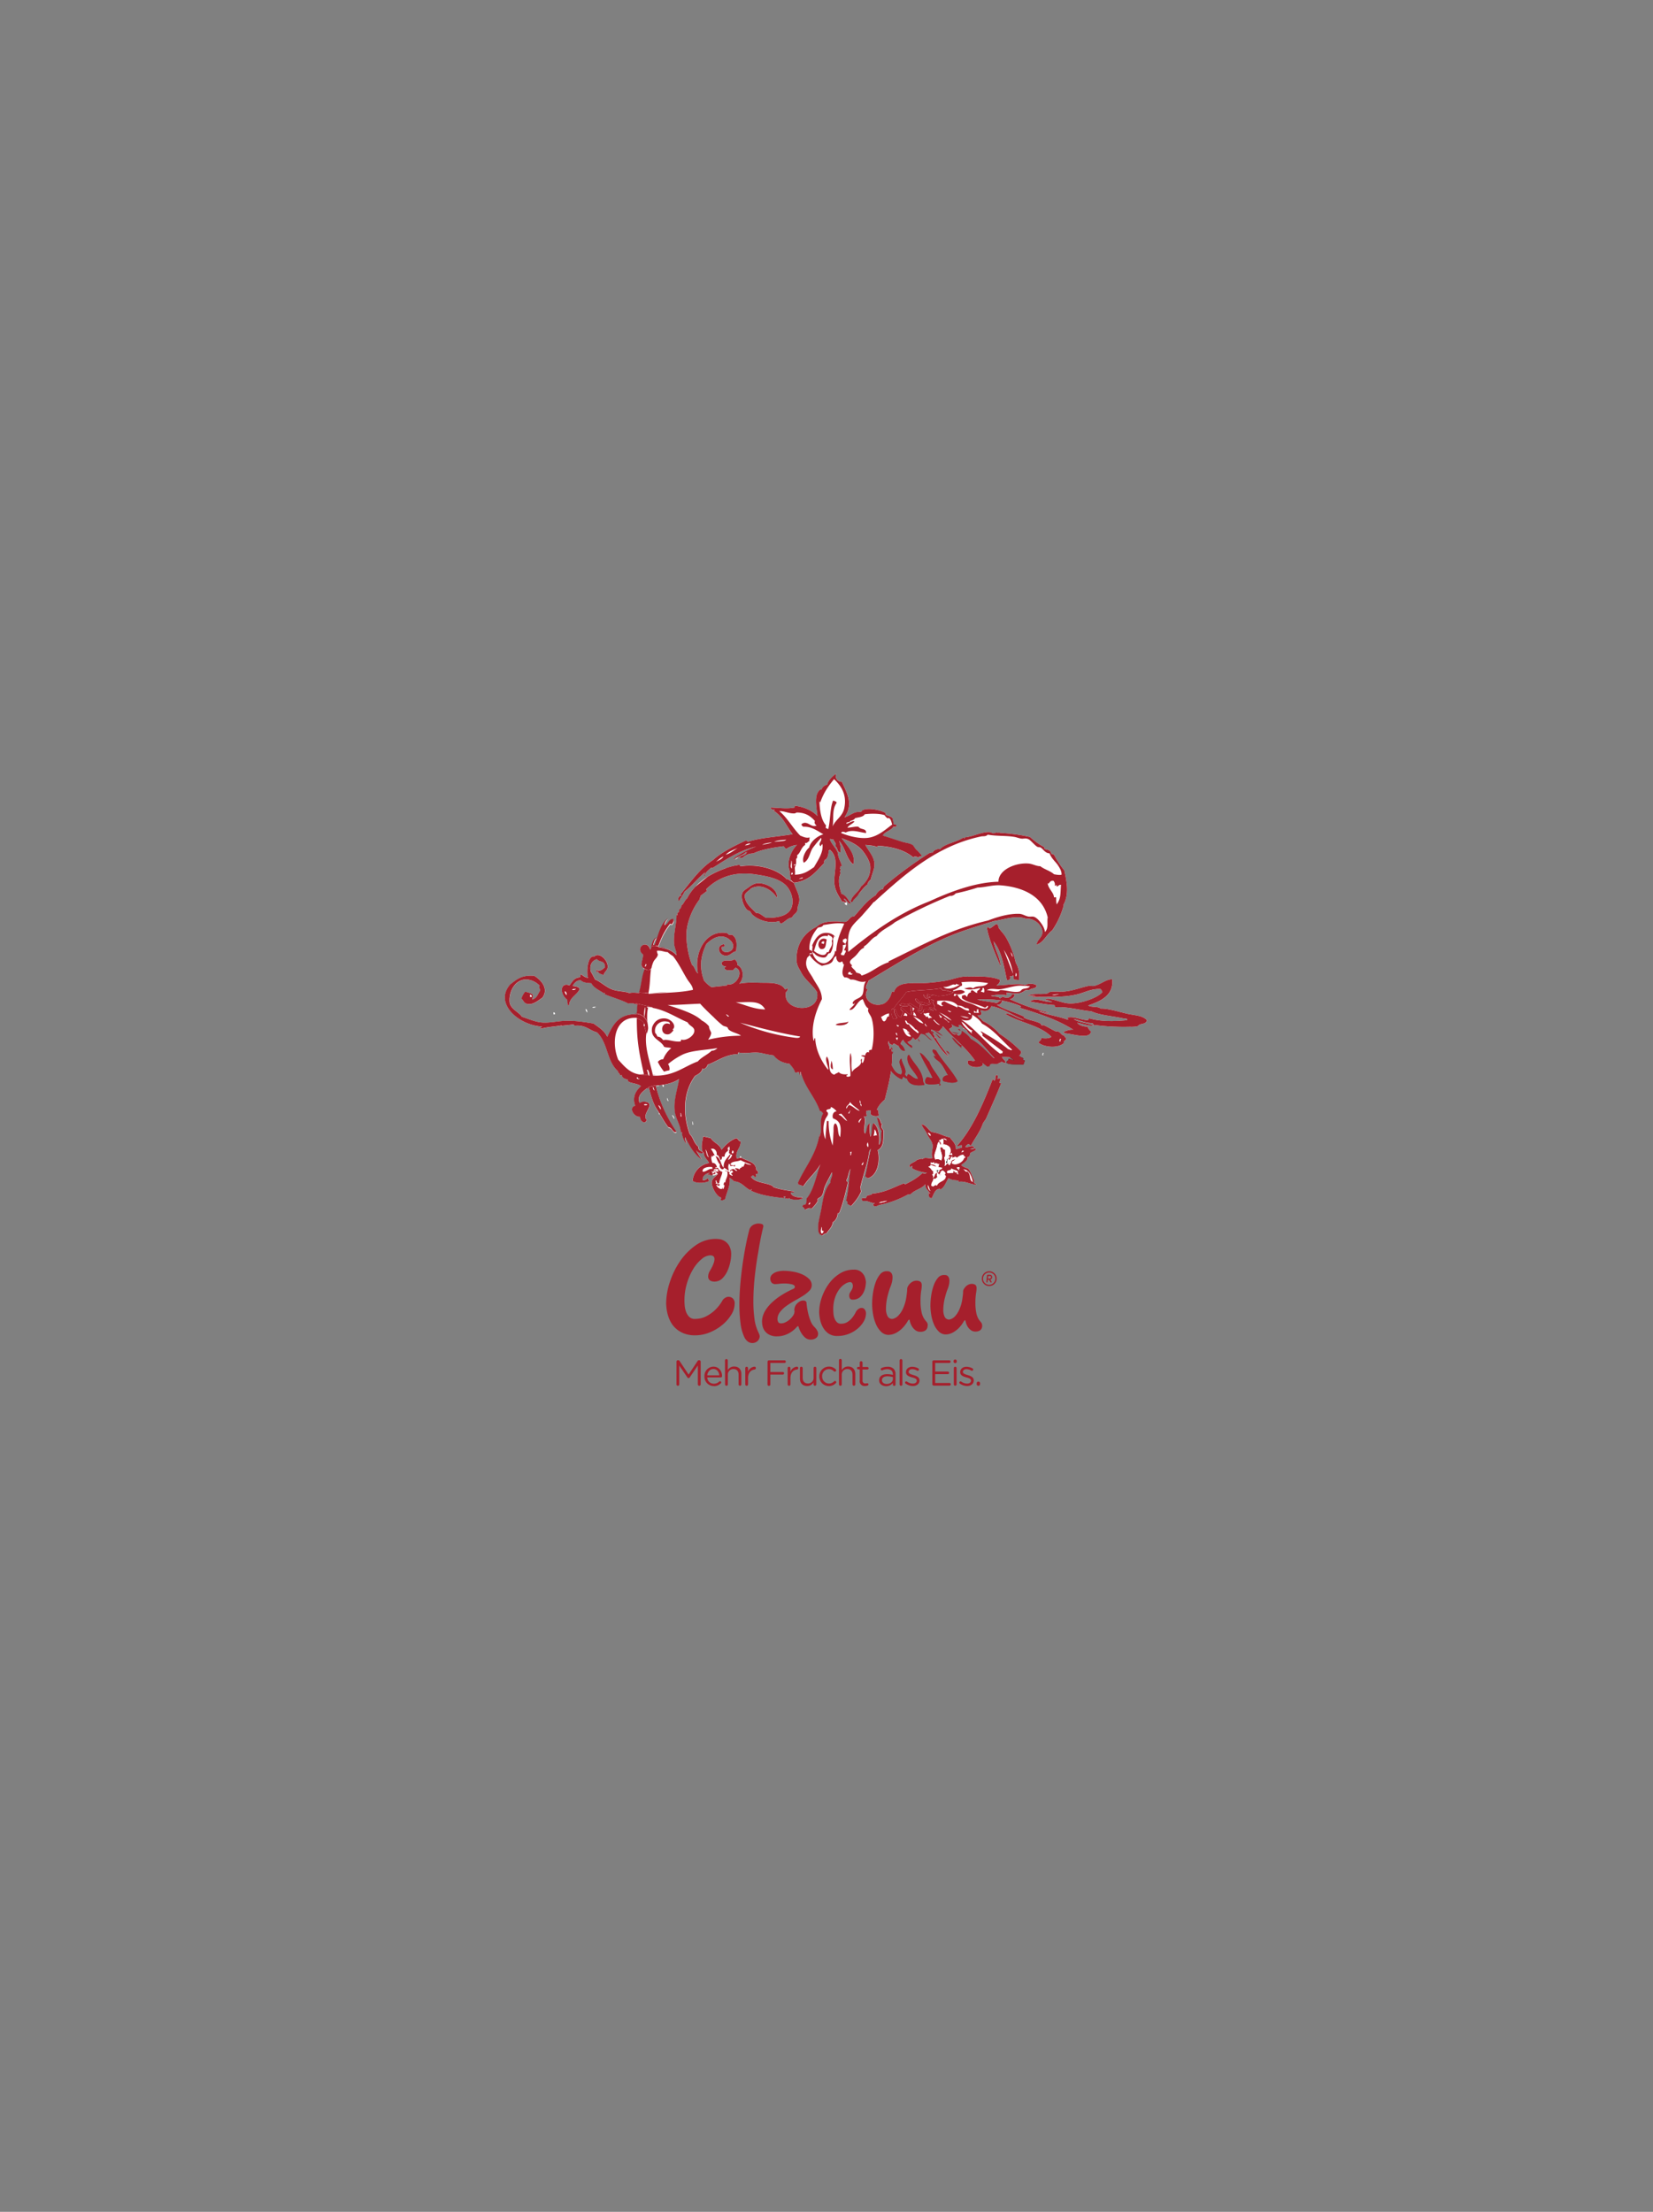 <svg id="Ebene_1" data-name="Ebene 1" xmlns="http://www.w3.org/2000/svg" xmlns:xlink="http://www.w3.org/1999/xlink" viewBox="0 0 1024 1370"><rect x="0" y="0" width="1024" height="1370" fill="#808080" stroke="none"/><defs><style>.cls-1{fill:none;}.cls-2{clip-path:url(#clip-path);}.cls-3{fill:#a61f2c;}.cls-4{fill:#fff;}.cls-5{fill:#181715;}</style><clipPath id="clip-path"><rect class="cls-1" x="-6.4" y="328.4" width="1036.8" height="691.2"/></clipPath></defs><g class="cls-2"><path class="cls-3" d="M455.11,807.6a13,13,0,0,1-2.1,6.71,25.34,25.34,0,0,1-5.56,6.34,29.32,29.32,0,0,1-7.87,4.67,23.53,23.53,0,0,1-8.91,1.78,18.35,18.35,0,0,1-7.34-1.31,16.47,16.47,0,0,1-5-3.25,15.22,15.22,0,0,1-3.14-4.3,21.93,21.93,0,0,1-1.68-4.56,27.56,27.56,0,0,1-.68-3.93c-.11-1.16-.16-2-.16-2.47a42.75,42.75,0,0,1,2.25-13.06,50.29,50.29,0,0,1,6.35-13,38.32,38.32,0,0,1,9.75-9.91,21.43,21.43,0,0,1,12.48-3.93c.42,0,1.14.05,2.15.16a7.79,7.79,0,0,1,3.15,1.1,8.42,8.42,0,0,1,2.88,2.93,10.86,10.86,0,0,1,1.26,5.77,24.09,24.09,0,0,1-.52,4.3,25.56,25.56,0,0,1-1.73,5.46,15.62,15.62,0,0,1-3.2,4.72,6.87,6.87,0,0,1-5,2,5.12,5.12,0,0,1-2.62-.68,2.86,2.86,0,0,1-1.15-2.68,6.74,6.74,0,0,1,1.15-3.46c.49-.84.95-1.68,1.37-2.52s.66-1.53.94-2.3a6.72,6.72,0,0,0,.42-2.31c0-1.54-.87-2.31-2.62-2.31a8.62,8.62,0,0,0-5.19,2.2,23.7,23.7,0,0,0-5.2,6,37.79,37.79,0,0,0-4,9A37,37,0,0,0,424,805.71c0,.77.05,1.76.15,3a15.66,15.66,0,0,0,.79,3.67,8.53,8.53,0,0,0,1.94,3.2,4.77,4.77,0,0,0,3.62,1.36,23.42,23.42,0,0,0,2.93-.26,13.91,13.91,0,0,0,4.25-1.47,24.12,24.12,0,0,0,5-3.51,26.14,26.14,0,0,0,5-6.4,4.57,4.57,0,0,1,.94-1,6,6,0,0,1,1.16-.73,3.2,3.2,0,0,1,1.46-.32,3.92,3.92,0,0,1,2.73,1,4.34,4.34,0,0,1,1.16,3.36"/><path class="cls-3" d="M472.73,760.31q-1.8,7.41-3,15.28-1.24,6.75-2.14,14.84a142.14,142.14,0,0,0-.9,15.73,78.92,78.92,0,0,0,.68,10.67,25.93,25.93,0,0,0,2.47,8.43,5.85,5.85,0,0,0,.34.79,4.19,4.19,0,0,1,.45,1.91,4.41,4.41,0,0,1-1.13,2.47,4.76,4.76,0,0,1-5.45,1,5.93,5.93,0,0,1-1.4-1,9,9,0,0,1-1.24-1.57,27.06,27.06,0,0,1-2.64-9,86.85,86.85,0,0,1-.73-11.69q0-5.83.51-12t1.35-12.2q.84-6,1.91-11.63t2.3-10.33a4.92,4.92,0,0,1,.9-1.91,5,5,0,0,1,1.63-1.41,7.64,7.64,0,0,1,2.86-.84,9,9,0,0,1,2.31.28,1.38,1.38,0,0,1,1.06,1.52Z"/><path class="cls-3" d="M506.78,826.16a3,3,0,0,1-.67,2.08,4.22,4.22,0,0,1-1.58,1.07,5.6,5.6,0,0,1-2.24.45,5.18,5.18,0,0,1-3.43-1.18,10.88,10.88,0,0,1-2.31-2.65,14.5,14.5,0,0,1-1.79-3.93c-.08-.37-.23-.56-.45-.56a.68.68,0,0,0-.45.22l-.23.23a17.27,17.27,0,0,1-7,4.89,14.73,14.73,0,0,1-3,.79,19,19,0,0,1-2.25.16,9.71,9.71,0,0,1-5.16-1.18,7.93,7.93,0,0,1-2.81-2.69,8.45,8.45,0,0,1-1.13-3,16.67,16.67,0,0,1-.22-2.19,12.15,12.15,0,0,1,.78-4.32,17,17,0,0,1,2.14-3.94,24.63,24.63,0,0,1,3-3.43A45.35,45.35,0,0,1,481.5,804a55.16,55.16,0,0,1,9.55-5.5,3,3,0,0,0,.67-.34,1.26,1.26,0,0,0,.68-1c0-.82-.68-1.39-2-1.69A20.11,20.11,0,0,0,486,795c-.67,0-1.33,0-2,.06a14.74,14.74,0,0,0-1.62.17,14.16,14.16,0,0,1-1.58.11,3.43,3.43,0,0,1-2-.28,2.6,2.6,0,0,1-1.07-1,3.21,3.21,0,0,1-.45-1.18,5.18,5.18,0,0,1-.11-1,4.06,4.06,0,0,1,.22-1.07,3.81,3.81,0,0,1,1.12-1.57,7.5,7.5,0,0,1,2.65-1.46,14.77,14.77,0,0,1,4.77-.62,33.44,33.44,0,0,1,4.95.45,24.55,24.55,0,0,1,5.56,1.52A14.85,14.85,0,0,1,501,792a5.39,5.39,0,0,1,1.86,4.16,4.88,4.88,0,0,1-1.58,3.42,20.07,20.07,0,0,1-3.93,3.09c-1.57,1-3.28,2-5.11,3a59.3,59.3,0,0,0-5.12,3.26,18.11,18.11,0,0,0-3.93,3.76,7.39,7.39,0,0,0-1.57,4.55,4.7,4.7,0,0,0,.39,1.46c.26.68.92,1,2,1a5.94,5.94,0,0,0,2.53-.67,12.29,12.29,0,0,0,2.64-1.74,12,12,0,0,0,2.13-2.42,5,5,0,0,0,.9-2.81.33.33,0,0,1-.11-.22v-.68a5,5,0,0,1,.39-1.79,5.75,5.75,0,0,1,1.18-1.86,7.39,7.39,0,0,1,1.8-1.4,4.47,4.47,0,0,1,2.25-.56,2.69,2.69,0,0,1,1.29.33,1.53,1.53,0,0,1,.62,1.46,50.22,50.22,0,0,0,1,6.07,31.48,31.48,0,0,0,1.57,4.95,9.86,9.86,0,0,0,2.59,3.82l1,1.23c.22.38.45.79.67,1.24a3.14,3.14,0,0,1,.34,1.46"/><path class="cls-3" d="M536.45,813.46a10.09,10.09,0,0,1-1.41,5.06,16.41,16.41,0,0,1-3.82,4.49,19.55,19.55,0,0,1-5.62,3.26,18.57,18.57,0,0,1-6.8,1.24,9.24,9.24,0,0,1-5.95-1.8,12.12,12.12,0,0,1-3.43-4.27,17.92,17.92,0,0,1-1.57-4.94,25.13,25.13,0,0,1-.4-3.71,28.25,28.25,0,0,1,1.58-9,31.93,31.93,0,0,1,4.38-8.54,24.22,24.22,0,0,1,6.74-6.35,16,16,0,0,1,8.65-2.47,6.89,6.89,0,0,1,4.39,1.18,8.77,8.77,0,0,1,2.24,2.64,12.12,12.12,0,0,1,1,3.82c0,.38-.08,1.16-.23,2.36a13.32,13.32,0,0,1-1.07,3.71,9.89,9.89,0,0,1-2.53,3.43A6.63,6.63,0,0,1,528,805a1.68,1.68,0,0,1-1.69-1.23,3.64,3.64,0,0,1-.22-1.35,3.29,3.29,0,0,1,.33-1.46,13.51,13.51,0,0,1,.79-1.35,9.24,9.24,0,0,0,.79-1.46,4.32,4.32,0,0,0,.34-1.69A4.21,4.21,0,0,0,528,795a1.51,1.51,0,0,0-1.58-.85,6.28,6.28,0,0,0-2.75,1,12.19,12.19,0,0,0-3.43,3,18.68,18.68,0,0,0-2.86,5.29,22.2,22.2,0,0,0-1.18,7.69,27.49,27.49,0,0,0,.17,3,9.45,9.45,0,0,0,.73,2.81,6.25,6.25,0,0,0,1.46,2.13,3.43,3.43,0,0,0,2.47.85,11,11,0,0,0,1.69-.17,6.55,6.55,0,0,0,2.24-.9,11.92,11.92,0,0,0,2.59-2.19,18,18,0,0,0,2.7-4.16,5,5,0,0,1,1.51-1.69,3.39,3.39,0,0,1,2-.67,2.14,2.14,0,0,1,1.57.56,3.38,3.38,0,0,1,.79,1.13,4.27,4.27,0,0,1,.34,1.68"/><path class="cls-3" d="M574.65,820.88a4,4,0,0,1-.62,2.41,3.24,3.24,0,0,1-1.51,1.18,5.51,5.51,0,0,1-2.25.45,5,5,0,0,1-3.21-1,8.47,8.47,0,0,1-2.07-2.3,10.28,10.28,0,0,1-1.13-2.47,9,9,0,0,1-.33-1.41c0-.22-.08-.34-.23-.34a.66.66,0,0,0-.45.23.29.29,0,0,1-.22.11,21.5,21.5,0,0,1-3.94,5.23,16.15,16.15,0,0,1-3.76,2.69,10.54,10.54,0,0,1-2.92,1c-.79.11-1.26.16-1.41.16a6.56,6.56,0,0,1-4.77-1.91,14.55,14.55,0,0,1-3.21-4.77,26.77,26.77,0,0,1-1.79-6.24,38.41,38.41,0,0,1-.56-6.4,44.79,44.79,0,0,1,.5-6.35,35,35,0,0,1,1.57-6.58,17.12,17.12,0,0,1,2.76-5.11,5.16,5.16,0,0,1,4.15-2.08c.3,0,.66,0,1.07.06a2.46,2.46,0,0,1,1.18.45,3.05,3.05,0,0,1,1,1.18,5.16,5.16,0,0,1,.39,2.25,13.64,13.64,0,0,1-.28,2.58,19.23,19.23,0,0,1-1.18,3.6,39.71,39.71,0,0,0-1.35,4.38,30.1,30.1,0,0,0-.9,4.27,32.5,32.5,0,0,0-.34,4.49,10.08,10.08,0,0,0,.9,4.44,3.21,3.21,0,0,0,3.15,1.86,6.85,6.85,0,0,0,3.37-1.8,15.26,15.26,0,0,0,2.81-3.94,26.28,26.28,0,0,0,2.36-7.52c.07-.53.15-1.09.23-1.69s.14-1.12.22-1.8a19.53,19.53,0,0,0,.11-2,3.12,3.12,0,0,1,.45-1.4,7.4,7.4,0,0,1,1.18-1.63,6.53,6.53,0,0,1,1.8-1.35,5.05,5.05,0,0,1,2.42-.56,4.2,4.2,0,0,1,2.19.56c.63.37,1,1.2,1,2.47a23.78,23.78,0,0,1-.39,3.37,43.84,43.84,0,0,0-.4,6.74,30.12,30.12,0,0,0,.57,5.9,12.45,12.45,0,0,0,1.68,4.55,22,22,0,0,0,1.35,1.75,3.48,3.48,0,0,1,.9,2.3"/><path class="cls-3" d="M608.44,821a3.83,3.83,0,0,1-.57,2.26,3.14,3.14,0,0,1-1.42,1.1,5.11,5.11,0,0,1-2.1.42,4.71,4.71,0,0,1-3-.95,8,8,0,0,1-1.94-2.15,9.46,9.46,0,0,1-1-2.3,8,8,0,0,1-.31-1.32c0-.21-.07-.31-.21-.31a.61.61,0,0,0-.42.21.29.29,0,0,1-.21.1,19.79,19.79,0,0,1-3.67,4.88,15.57,15.57,0,0,1-3.51,2.52,9.83,9.83,0,0,1-2.73.94c-.74.11-1.17.16-1.31.16a6.19,6.19,0,0,1-4.46-1.78,13.8,13.8,0,0,1-3-4.46,24.93,24.93,0,0,1-1.68-5.82,36.37,36.37,0,0,1-.52-6,43.15,43.15,0,0,1,.47-5.93,32.16,32.16,0,0,1,1.47-6.13,15.67,15.67,0,0,1,2.57-4.77,4.8,4.8,0,0,1,3.88-1.94c.28,0,.61,0,1,.05a2.18,2.18,0,0,1,1.1.42,2.87,2.87,0,0,1,.89,1.1,4.88,4.88,0,0,1,.37,2.1,12.57,12.57,0,0,1-.27,2.41,17.2,17.2,0,0,1-1.1,3.36,37.23,37.23,0,0,0-1.25,4.09,25.72,25.72,0,0,0-.84,4,29.77,29.77,0,0,0-.32,4.2,9.38,9.38,0,0,0,.84,4.14,3,3,0,0,0,2.94,1.73,6.34,6.34,0,0,0,3.14-1.68,14.22,14.22,0,0,0,2.62-3.67,24.5,24.5,0,0,0,2.21-7c.07-.48.14-1,.21-1.57s.14-1,.21-1.68a17.09,17.09,0,0,0,.1-1.89,3,3,0,0,1,.42-1.31,7.58,7.58,0,0,1,1.1-1.52,6,6,0,0,1,1.68-1.25,4.77,4.77,0,0,1,2.26-.53,4,4,0,0,1,2,.53c.59.34.89,1.11.89,2.3a21.41,21.41,0,0,1-.37,3.15,41.59,41.59,0,0,0-.36,6.29,28.6,28.6,0,0,0,.52,5.51,11.78,11.78,0,0,0,1.58,4.25,17.83,17.83,0,0,0,1.25,1.62,3.28,3.28,0,0,1,.84,2.15"/><path class="cls-3" d="M612.65,796.57a4.53,4.53,0,0,1-4.42-4.57,4.59,4.59,0,0,1,4.75-4.58A4.53,4.53,0,0,1,617.4,792a4.59,4.59,0,0,1-4.75,4.57m.33-8.36a3.81,3.81,0,0,0-4,3.79,3.76,3.76,0,0,0,3.63,3.79,3.82,3.82,0,0,0,4-3.79,3.75,3.75,0,0,0-3.64-3.79m.55,4.38.73,1.23a.4.4,0,0,1-.33.6.37.37,0,0,1-.33-.19l-.92-1.51h-.78l-.14,1.35a.39.39,0,0,1-.4.35A.39.39,0,0,1,611,794l.43-4.06a.41.41,0,0,1,.41-.36h1.35a1.44,1.44,0,0,1,1.46,1.43,1.71,1.71,0,0,1-1.1,1.6m-.36-2.24h-1l-.17,1.58h.92a1,1,0,0,0,1-.94.67.67,0,0,0-.68-.64"/><path class="cls-4" d="M512.92,754.67c.55-.48-.35,2.25,1,1.64-.14.62-.32,1.18-1,1.23-.58-1.1-.15-1.68,0-2.87"/><path class="cls-4" d="M487.13,520c-.77,1.23-4.53.87-7.43,1.38,1.84-1.1,4.94-.94,7.43-1.38"/><path class="cls-4" d="M478.32,521.69c-1.45.95-3.67.94-6.06,1.65,1.45-1.12,4-1.18,6.06-1.65"/><path class="cls-4" d="M465.11,522.52a7.32,7.32,0,0,1-3.58,1.1c.89-.69,2.45-1.47,3.58-1.1"/><path class="cls-5" d="M457.4,531.88c-.72-.68-1,.59-1.93.55.11-.52,1.77-1.83,1.93-.55"/><path class="cls-4" d="M490.16,533c.76.58.07,3.38.55,5-1.78-1.08-.36-2.72-.55-5"/><path class="cls-4" d="M490.16,541.79c0-.7,0-1.41.83-1.37-.37.44.92.92-.83,1.37"/><path class="cls-5" d="M524.58,558.86a2.2,2.2,0,0,1,0,1.93c-.63-.37-1.54-.48-1.38-1.65.65.67.52-.41,1.38-.28"/><path class="cls-5" d="M512.19,582c-.86,2.36,0,6.44-3.85,5.79-3.23-2.43-.18-8.27,3.85-5.79m-3.3,2.21c.36.28,1,.27,1.37.55a2.35,2.35,0,0,0,.28-1.65c-1-.11-1.62.22-1.65,1.1"/><path class="cls-4" d="M510.54,583.1a2.36,2.36,0,0,1-.28,1.65c-.36-.28-1-.27-1.37-.55,0-.88.62-1.21,1.65-1.1"/><path class="cls-4" d="M621.78,588.33a40,40,0,0,1,5.78,14.86c-1.95-5-4-10.46-5.78-14.86"/><path class="cls-4" d="M407,588.88c3.05-.29,4.48.87,6.61.82a16.67,16.67,0,0,0,3.3,2.48c3.52,4.38,5.85,9.47,8.81,14.32,1.26,2.06,3.34,3.9,3.58,6.61-8.88,1.92-18,1.67-27.54,2.48,1.59-6.94.54-14.43,3-19.83.83-1.78,2.64-2.69,2.76-4.68a4.21,4.21,0,0,1-.55-2.2"/><path class="cls-4" d="M502.83,590.25v.83c-.67-.58-1.42.44-1.38-.55.67.11.6-.5,1.38-.28"/><path class="cls-4" d="M399.85,597.14c1.24,0,.08,1.27,0,1.65-.84-.34.3-.95,0-1.65"/><path class="cls-4" d="M527.06,602.09c-.25,1.61.45.55,1.1,1.11-.48.92-1.81.39-2.75.27-.11-1.12.42-1.59,1.65-1.38"/><path class="cls-4" d="M629.22,602.65c.79.42.52,1.38.27,2.2-.87-.5-.22-1.07-.27-2.2"/><path class="cls-4" d="M592.32,609.25a2.38,2.38,0,0,0,2.2.55c-2.38,1.93-8.11,3.83-10.19,1.38,2.09.65,4.41-.92,6.06-1.38,1.07-.12,1.73.69,1.93-.55"/><path class="cls-4" d="M608.56,612.28c.05-.32.51-.23.83-.27a3.74,3.74,0,0,1,.28,2.75c-.87.13-1-.5-1.93-.27,0-.83,1.47-1.63.82-2.21"/><path class="cls-4" d="M369.22,623.65a2.51,2.51,0,0,1-2.28.51c.28-.66,1.36-.5,2.28-.51"/><path class="cls-4" d="M362.87,624.92c.94.59.9,1.35,1,2.29-.6-.46-1.39-1.68-1-2.29"/><path class="cls-4" d="M641.52,627.21c.82-.59,6.35-.8,2.29-.26a6.17,6.17,0,0,1-2.29.26"/><path class="cls-4" d="M343,627c.52.16,1,.4.76,1.27h-1c.48-.45-.3-.74.26-1.27"/><path class="cls-4" d="M408.63,634.58c.6,1-.21,3.72-.25,6.1-.56-2.72-.1-3.76.25-6.1"/><path class="cls-4" d="M598.56,635.34h.76c0,.72-.22,1.75.51,1.78-1.25.61-1.57-.21-2.8.26a1.64,1.64,0,0,1-.25-1.27c.45.22.74.61,1.27.76.81-.38.11-1.1.51-1.53"/><path class="cls-5" d="M607.45,638.65c5.95,3.46,11.91,6.91,17,11.19,3.88,1,6.33,4.62,9.41,5.59-.34,1.42,0,1.15,1,1.52-.56,1.19-.45,1.59-1,2.55-2.48-.56-7.23.3-10.17-1-.6-1.79,1.35-1,1-2.54,1.7-.18,2.3.75,3.56,1-6.46-5.32-13.28-10.28-19.83-15.51.65-1.47-.75-1.57-1-2.79"/><path class="cls-4" d="M404.06,640.17c-.11,13.72,1.39,20.65,4.06,32.55-7.37.11-10.85-4.37-14.74-8.65-4.11-9.87-2.19-24.8,10.68-23.9"/><path class="cls-4" d="M408.12,643.48a1.78,1.78,0,0,1,.26,1.78c-.87-.14-.39-1.23-.26-1.78"/><path class="cls-4" d="M646.1,652.12c1.26.21-.59.89.25,1.27,0,.22-.09.24-.25.26h-.51c.27-.56,0-.85.51-1.53"/><path class="cls-4" d="M409.9,670.17c.76-.43,1.54,2.44,1.27,3.05-1.39,0-.36-2.34-1.52-2.54.14-.24.71-.38.25-.51"/><path class="cls-4" d="M413.21,680.09c.66.27.36,1.51,1,1.78-.56.62-1.11-.91-1-1.78"/><path class="cls-4" d="M531.43,687.21a2.23,2.23,0,0,1,.51,1.78c-.72,0-.46-1.06-.51-1.78"/><path class="cls-4" d="M531.69,689.24c.78,0,.76.77.76,1.53a2.51,2.51,0,0,1-.76-1.53"/><path class="cls-4" d="M407.87,689.75a2.43,2.43,0,0,1,2,0c-.53.71-.73.18-1.52.51-.11-.23-.22-.45-.51-.51"/><path class="cls-4" d="M514.91,691a8.73,8.73,0,0,1,3.3,2.55c-2.07.16-2.71,2.57-2,4.06,4.63,1.66,4.69,4.91,4.07,10.68-1.76-1.8-.63-6.48-2.8-7.88-1.29.88-.89,3-1,4.83-.15,2.3-.19,5.11-.51,7.88a41.08,41.08,0,0,1-2.28-14h-1c-.14,3.18-.78,7.23-.76,10.42-1.32-2.47-1.82-7.79,0-11.69.66-1.43,2.57-2.94.51-4.32-.19-1.89,2.91-.48,2.54-2.55"/><path class="cls-4" d="M428.72,694.84c.65-.8.58,1.26.76,1.78-1.16.31,0-1.72-.76-1.78"/><path class="cls-4" d="M520.76,694.84a39.3,39.3,0,0,1,3.56,4.32c-2-.83-2.69-2.91-4.84-3.56-.12-.8,1.17-.19,1.28-.76"/><path class="cls-4" d="M532.45,697.63c-.29,1-1.1,1.45-1.27,2.54-1.11-.62.45-2.23,1.27-2.54"/><path class="cls-4" d="M539.82,704c1.07.63,1.08,2.31,1.53,3.56-.56-.56-1,.25-2,0a7.83,7.83,0,0,0,.5-3.56"/><path class="cls-4" d="M584.06,705.26a1.92,1.92,0,0,1,2.55,1c-.9-.3-1.65-.72-2.55-1"/><path class="cls-4" d="M536,711.36a4.09,4.09,0,0,1,.26,2.8c-.93-.81-.79-1.66-.26-2.8"/><path class="cls-4" d="M596,712.63c.53-.1.68.18,1,.26a1.46,1.46,0,0,1-1.53.76c0-.5.7-.32.51-1"/><path class="cls-4" d="M458.47,716.19c1-.28,1,1.81,0,1.53-.56-.53.12-.73,0-1.53"/><path class="cls-4" d="M526.86,716.7c-.35.5-.24,1.45-.51,2-.72,0,.21-1.57-.51-1.53a1.13,1.13,0,0,1,1-.51"/><path class="cls-4" d="M457.45,718.48h1a4.63,4.63,0,0,1-2.28,3c.18-1.25,1.2-1.68,1.27-3"/><path class="cls-4" d="M533.21,722.55c.53.3.19,1.86-.5,1.78-.61-.64.64-.85.5-1.78"/><path class="cls-4" d="M592.71,726.36c0-.15-1.28-.15-1.27,0-.43-.16-.16-.58.25-.51-.26-.61-1.12.5-1-.76-.57.11,0,1.35-.51,1.53-1.66-.09-2.27.22-3.55,0-.8-2.66,2.7-1,2.54-3,1.07,1.06,3.29,1.07,4.07,2,.29.37-.63,1.58.5,1.27-.08,1.16-1.84-.1-1-.51"/><path class="cls-4" d="M596.27,724.33c3.9-.17,5.49,4.17,6.35,7.88-2.77-1.07-.93-4.72-3.56-6.61-1.23.78-1.49-1.3-2.79-1.27"/><path class="cls-4" d="M574.66,734c.87,1,.87,2.86,1.78,3.81-1.3-.56-1.83-1.9-1.78-3.81"/><path class="cls-4" d="M502.7,745.69c.85.09.29,1.35-.5,1.27-.19-.79.69-.49.5-1.27"/><path class="cls-4" d="M552.94,506.82c-.82-1.27-3.39-1.56-4.13-2.2-.2-.17,0-1-.27-1.1-2.42-1.49-10.25-3.62-14.32-1.65a6.91,6.91,0,0,0-.55.82c-1.2.38-2.66.14-3.86.55-2.44.85-4.31,2.4-6.61,3,5.6-8.1,1.76-14.52-1.65-22a3.67,3.67,0,0,1-3.58-4.95c-2.45,1.53-5.36,4.78-5.5,6.88-1.17-.24-3.69,1.72-3.31,3a.75.75,0,0,0-1.1,0c-4.14,3.2-2.07,11.28-1.65,16.25-3.29-3.51-8.7-5.72-14.05-6.34,0,.41.1,1-.27,1.1-4.07.92-9.6.23-14.59,0,0,1.89,2,.71,2.48,1.66-.33,0-.79-.05-.83.27,5.79,3.53,8,9.56,11.84,14.6-9.22,1.61-19.59,2.07-27.81,4.68-.08-.57-.74-.55-1.1-.83-7.35,3.48-14.66,7-20.38,12.12-8.33,5.43-13.86,13.67-20.1,21.2-.08.54.37.54.55.82A2.19,2.19,0,0,0,420.5,558a31.35,31.35,0,0,0,3.58-5.78c4.65-3.52,8.08-8.26,12.66-11.85.06.82-1.08,1.83-.27,2.48.4-2.62,2.34-3.71,3.85-5.23.55-.46.35,0,1.1,0,8.15-5.07,16.79-11.12,27-13.21A51.08,51.08,0,0,0,458,529.4c-1.42.86-3.8,2-3.31,3,1.61-1.91,5.26-2.23,7.44-4.68,0,1.14.18.06.55,0-.54,2.46-3.89,1.72-5,3.86,1.14-.32,1-.62,1.93,0,2-1.5,3.4-2.85,7.16-3,4.75-2.3,12.23-3.64,18.72-4.41.56.55.9,1.3,1.65,1.65a14.11,14.11,0,0,1,6.61-2.48c-3.38,3.22-6.82,10.73-4.4,16.25-.34,2.36.86,4.64.55,6.06-.76-.39-1.71-1.61-2.48-1.1-5.72-6.4-18.18-9.7-28.64-8-.43-.21-.41-.87-1.1-.83-12.47,2.22-26.21,9.07-31.94,20.66-1.56,1.1-1.94,3.38-3.58,4.4a2.63,2.63,0,0,1-1.38,2.48v1.38c-1,.81-1.46,1-.82,2.2-.33,0-.63-.49-.83,0,.13,5.51-2.12,11.93-1.38,18.17.29,2.39,1.55,4.33,1.38,6.61-2.58-3-7-4.5-11.29-5,2.23-5.95,3.8-9.4,7.44-14,.37.09.52.39,1.1.28.58-.86,1.52-2,.82-3.31-3,0-3.28,4-5.5,3.86a7.6,7.6,0,0,1,2.48-4.41c-5,3.33-6.47,11.48-8.54,16.8-.11-.47-.36.06-.83,0a10.75,10.75,0,0,1,1.93-4.68c-2.63,1.06-2.74,5.41-3.85,7.16-1.92-6.87-9.77-1.38-4.41,3-.11,4-2.87,7.32,1.1,9.08-2,4.72-2.05,9.47-3.58,14.6-2.47-.17-4.73-.51-6.61.27.09-.47.4-.4-.27-.55-3.71-.82-7.05-.83-9.91-1.93-4.2-1.61-7.42-5.05-10.47-6.05-.65-1.09-1.94-3.85-2.75-5-.88-4.09.75-6.83,3.85-7.71,1.5,2.13,5,.55,5,5-1.27,1.12-3.13,3-5.23,1.65,0,.73-.15,1.62.55,1.65,0-.32-.05-.78.27-.83.68,2,2.1,1.51,3.58,2.48.22-2.06,2.31-2.84,2.48-4.95.33-4.22-5.29-9.68-8.26-6.61-3.95-1.14-5.13,9.25-3.85,13.21-2.29-.23-3.29-1.55-4.41-2.2-.53.48-.11,1.91-1.1,1.93-3.33.34-4.47,2.87-6.06,5-1.3-.71-3.05-.64-3.85.28-2.22,2.54.23,7,2.47,8.54.25,1.32-.23,3.35,1.11,3.57.37-5.22,4.89-6.3,6.6-10.18-.57-1.54-2.61-1.61-4.4-1.93,1.14-1.71,2.21-3.48,5-3.58,1.73,1.7,3.8,1.62,6.6,1.93,1.67,3.1,5.19,4.36,8,6.33.06-.21,0-.54.27-.55a1.56,1.56,0,0,0,.28,1.1c4.53,1.95,9.94,3.32,14.59,5.78,1.84-.72,4.42.18,5.79.83-.79,2.33.07,3.76-.83,5.78-11.16-.42-14.8,6.68-18.17,14-1.76-3.85-5.29-5.91-8.54-8.26-6-1-11.45-1.85-17.35-1.66-4.42.15-8.66,1.11-12.94,1.11-5,0-9.3-2.12-14-3.59-2.07-3.12-7.42-4.93-7.71-9.36-.45-6.9,3.83-14.26,11-13.76a12.6,12.6,0,0,1,7.71,3.85c-1,.93.19,1.76.28,3-1.45,2-2,4.94-5,5.51a4.64,4.64,0,0,0,.28-3.31c-1.38-.51-3.54-1.53-4.68-1.37a11.06,11.06,0,0,0-2.21,4.13c1.34,1.25,1.5,2.84,3.58,3.3,3.6.79,6.84-2.22,9.37-3.85,4.2-5.69-1-11.14-5-13.5-7.7-.69-10.73,2.07-14.87,5.23-4.69,5.34-4.2,11.13-.28,16.25s11.76,9.4,19.83,9.91c0,.71-1.18.29-.83,1.38,4.7-1.3,9.84-1.4,13.22-2.2-.17.47-1.31,0-1.38.55,2.7-.52,5.82-.61,8.54-1.1.43.21.41.87,1.1.82,6.48-.6,8.83,2.92,13.49,4.13,6.88,6.54,6,18,12.94,24-.12,1,1.27,1.26,1.38,2.75.52.06.61-.31,1.1-.27.17,2.33,2.69,2.35,3.86,3,.06,0-.35.57,0,.82,2,1.46,5.38,1.14,8,3-3,2.65-5.62,6.69-3.58,12.12-4.33,1.1-.78,7.31,3,6.88-.16,2.65,3.15,5.14,4.13,1.93-3-3,3.06-7.64,1.38-10.19-.73-1.11-4.19-1.66-5.78-.28-1.79-4.32,1.49-6.7,4.4-9.08h1.38c1.47,5.59,2.88,10.34,5.23,13.76,2.46,3.58,4.06,7.11,6.89,10.74,2.33,0,3,4.17,4.95,2.76a87.45,87.45,0,0,1-12.94-28.92c4.88-.44,10.49-1.3,14.59-4.13-.82,6.1-3.87,13.58-2.48,21.21.45,2.45,2.29,6.09,3,8.53.45,1.46.56,4.48,1.38,3-.4,2.22,1.16,5.33,2.48,7.44,0-2.4-1.26-2.6-.55-4.13,2.48,5.32,5.92,11.14,10.19,13.76a67.76,67.76,0,0,1-3.58-5.78c.85,1.12,2.62,2.64,4.68,1.65.13,3.08,2.38,4.05,3.3,6.34a12.1,12.1,0,0,0-10.19,11c2.59,1.82,7.91,1.35,10.47,0-.81-.11-.54-1.3-1.1-1.65a5,5,0,0,1-3,1.38c-.66-2.39,1.68-4.4,4.13-4.69-.22.56-2.71,1.32-1.38,1.66v-.55c1.63.11,2.29,0,2.2.82.7-.59,1.19-1.38,2.76-1.1,0-1-.42-.89.27-1.38.49.34.8.86,1.38,1.1-.94,1.53-3.82,2.68-3.86,5.51,0,3.48,3.46,8.8,5.51,9.09.7,1-.51,1,0,1.65.78.58,2.14-.1,2.75-.55,1-4.42,3.52-8.68,2.76-13.22a11.63,11.63,0,0,1,2.75,2.2c4.93.31,6.53,4,10.19,5.51.43,0,.21-.7.83-.55-.07.4-.46.47-.55.83,6,2.84,12.51,3.74,20.65,4.68.13-.53-.85-1.19.27-1.1,1.09.41,0,.32,0,1.1.93.1,2.6.75,3-.28-.24.76,1.24,1,2.2,1.11,1.89.16,6.1.4,5.79-1.38-2.69.42-7.08-.64-7.16-2.76.06-.85,2.26.44,1.92-.82-4.59-.83-9-1.3-12.66-2.75-.65-.26,0-.52-1.38-1.11-4.18-1.79-10.32-1.63-12.66-5.5.84.2.52-.76,1.37-.55.93-.11.44,1.21,1.65.82.78-1,.13-.76,0-1.93.26.29,1.42.26,1.38-.55.41-1.51-1-1.2-1.1-2.2-.32-4.5-4.91-4.91-9.09-7.16-1.31-.21-1.77.43-3,.28-.91-4.87,2.64-6.11,2.48-10.47-1.52,0-1.43-1.69-2.75-1.92-3.94,1.47-6.6,4.23-9.09,7.15-1.11-3.47-4.86-4.31-6.61-7.15-1.5-.43-3.11-.75-4.68-1.11-.82,3.85-1.52,7.15-.27,9.92-1.67-1.56-2.45-.77-2.76-3.58-2.76-2.15-2.82-5.32-5.23-7.71-4.46-12.33-4.11-26,3.31-36.07,2.39-1.22,4.17-2.33,4.68-4.68,1.09,1.29,3.22-1.39,3-2.21,5.75-2,11.08-6.43,19-6.61-.14-.86.34-1.12.82-1.37-.71.94.39.52.55.55,3.89.62,9-.81,13.49.28a66.58,66.58,0,0,0,7.16,1.37c2.14,2.92,5.45,4.65,9.92,5.23,1.19,1.65,2.74,2.95,3.3,5.23.92.48,1.22-.14,2.48,0,.47.36,0,1.65.83,1.66.16-.57-.34-1.81.27-1.93,2.36,9.66,8.76,15.29,11.84,24.23a2.52,2.52,0,0,1,1.93,1.65c-2.8,4.88,0,10-2.21,14.32-.35-.68.81-1.14,0-1.38-2,12.63-9.06,20.13-13.49,30.29.54,1.21,2.35,1.15,3.58,1.65,3.1-4.88,7.63-8.34,10.46-13.49-2.58,7.14-4.09,16.12-8.53,21.21a8,8,0,0,1-.55,3.57c-.86.25-1.92.29-1.93,1.38.37.73,1.28.92,1.38,1.93,1.66-.27,2.58-1.65,4.13-.55a22.53,22.53,0,0,0,3.85-4.68c.12-.23-.17-1.14,0-1.38.59-.84,1.85-1,2.48-1.93,1.18-1.64,1.18-4,1.93-5.78,1.32-3.15,3-5.87,4.4-8.81,1,2.23-1.39,4.58-.82,6.33-3.57,3.88-4.61,9.73-5.51,15.15-.78,4.7-2.26,9.36-2.2,12.66,0,2.33.22,4.74,2.75,5a3.72,3.72,0,0,1,2.48-1.38c1.32-2.26,3.48-3.68,3.86-6.88,1.82-.86,3.11-3.64,3-5.51.63.08,1-.07,1.11-.55,2.36-6,3.61-11.72,5.23-18.45-.16-.67-1.07-.59-.83-1.65,1.25-2.32,1-4.35,2.48-6.88-1.1,6.48-1,12.28-2.75,19.82.71.21,1,.88.82,1.93.78.41,1.28,1.11,2.48,1.1,2.36-2.69,4.66-5.44,6.06-9.09-.54-.37-.15-1.68-.55-2.2,1.27-6.21,4.47-14.81,5.23-20.38.25-1.82.41-2.56,1.38-3.57-1.12,4.16-2.35,11.69-3.58,17.07a3.44,3.44,0,0,0,1.92,1.1c5.9-2,7.49-11.1,5.79-17.35,4.35-2.11,3.31-8,3.58-12.12-.85-1.4-2-2.33-.83-3.85-1.42-1.06-.87-4.09-3.3-4.13,1.19,2.67,1,5.93,3,8.26-.71,2.68.38,7.16-1.65,8.54.38-4.62.37-10.2-3.3-13.5-1.76,2.1-.43,5.94-1.93,8.54a20.87,20.87,0,0,1-.27-8.26c-2.63,1.08-1.63,4.37-3,6.33-2.07-1.65,1.39-8.71-1.1-11A1.49,1.49,0,0,0,537,691c-.27-1.18-.65-1.83-.27-3,1.13.22,1.41-.42,2.48-.27.32.82,0,1.48.27,2.48.68,1,3.81,1.7,5,.55-.59-1.15.08-3.79-1.38-3.31a17.11,17.11,0,0,1,5-6.33c2.45-9.79,5.72-21.8,4.13-31.66-.87-.32-.67.43-1.11.55.3-2.32-1.73-3.64-.55-5.24,0,1.56,1,2.09,2.21,2.48.43-.21.41-.87,1.1-.82,1.33.51,2.15,1.52,3.85,1.65a5.06,5.06,0,0,1,2.21-4.41c-.67.87.57,1.67,1.1,2.21,2.26-.74,3.85-1.42,4.4-3.31.76.26.7,1.32,1.65,1.38,2.11-.46,2.41-2.74,3.86-3.86a6.48,6.48,0,0,0,4.41-.55c4.4,4.59,7,11,12.11,14.87-2.31-4.11-5.76-7.09-7.71-11.56-.47-.11-.7.41-.82,0,.62-1.83-2.75-3.19-1.93-5.23,1,.85,3,.65,4.13,1.37,1.5-.87,1.9-1.73,3-3.3,6.54,7.43,14.4,13.33,19.82,21.2-1.2.79-2.57-.26-4.13,0-2.18,3.7,6.2,5.39,8.81,3,.38-1.29-.37-3.54-1.1-2.2,0-1.78-.67-4.94-3.3-5-3.4-4.68-7.65-8.51-11.84-12.39-1.54,1.66-3.88-1.88-4.41-3a5.67,5.67,0,0,0,1.93-1.38c.35-.92-1.08-1.45-.28-1.92,1.74.79,2.79,1.32,5.24.82,1.28.95,2.55,3,3.85,3,1.09,3.35,4.7,4.4,7.16,6.61,3.81,3.41,7.08,7.8,10.19,11-2.51-.38-5.85-2.09-7.44.28,1.94,2.82,8.64,4.43,11.84,1.93.9.31,1.5,1.06,2.48.55-.19-1.74-1.91-1.95-2.2-3.58,4.59,0,11.53,1.83,11.84-3.31a75.86,75.86,0,0,0-13.49-11,32.21,32.21,0,0,0-10.47-8c-.62-1.39-3-2.45-3-3.58.52.77,1.76,0,2.2-.27.73-2.09-.86-1.14-.28-2.76,3.44,1.33,5.4.14,6.61-2.47,7.27,1.31,13.55,5.87,20.38,8.53-4.4-.49-8.2-4.43-11.84-3.85,7.95,5.36,21.7,7,28.63,14.32-2,1.36-4.56.85-6.33.82-.12,1.73-1,1.31-1.65,2.76,3.16,2.8,11.93,3.83,15.69.27-.35-1.5.87-1.27,1.38-2.48-.15,0-.31-.22,0-.27-.12-.9-1.23-.8-1.1-1.93-1.61.08-2.18-1.58-3.31-2.2-.7-.4-1.77-.21-2.47-.55-2.19-1.07-4.77-2.67-6.89-3.58-.47-.21-1.06.15-1.37,0s-.47-.91-.83-1.1c-3.24-1.8-7.79-2-10.46-3.86.14.1.64-.23.55-.28-5.68-2.73-11.63-4.13-17.07-7.43a2.89,2.89,0,0,0,3.3-2.75c-1.58.07-2.22,1.08-3.3,1.65-5.64-1.09-7.73-1-12.12-2.2,11-.49,18.23.49,27,4.13-.08.37-.39.52-.27,1.1,11.78,3.64,23.4,7.43,32.77,13.49-2.42-.24-5.2,1-6.06,1.38,0,.43.7.21.55.82,4.26.08,15.77,4.19,16.52-1.1a7.39,7.39,0,0,1-2.2-3c-2.84.09-5.8-1.18-6.33-2.47,3.11.74,7.14,2,10.18,1.92-3.74-1.95-9.12-1.84-12.39-4.13,4,.73,7,2.39,11.57,2.48a4.51,4.51,0,0,1,.82,1.1A140,140,0,0,0,700,636a20.79,20.79,0,0,0,4.41-.27c.62-.18,1-.85,1.65-1.1,1.88-.73,4-.42,4.4-2.76-2.85-3.08-7.87-2.88-12.94-4.13s-11.79-3.19-15.69-3c-1.31-1.53-5.54-.58-7.71-1.93,6.82-2.39,16.12-5.85,14.87-16.24-4.13.1-7.17,3.35-11.29,4.13-1.11.21-2.23-.22-3.31,0-5.22,1.08-10.48,3.34-16.52,3.58-1.81.07-5.71-.41-7.71.28-.53.18-.81.71-1.37.82-4,.8-8.32-.45-12.12,1.38,1.73,0,3.3-.31,5,.27-.63.2-2.15-.49-1.93.55,10.54-.3,18.72.44,27.54-1.65,4.87-1.15,9-3.71,14.59-3.3a5,5,0,0,1,1.1,1.93c-1.6,1.84-4.33,3.18-6.61,4.13-4.41,1.82-10.59,3.35-15.14,2.75-3.27-.43-6.58-1.82-9.92-2.48-.92-.18-3-.85-3.85.55,1.29-.33,3.22.47,4.4,1.1-5.13.43-9.71-3.13-13.76-.27,5.45.94,10.23,1.94,15.14,2.2a1.84,1.84,0,0,1,.28,1.38c8.14-.52,15,1.84,22.57,2.48,5.36,2.5,13.05,2.89,19.83,4.4.83.19,2.32-.4,2.48,1.1-8.24.88-16.88.85-23.41-1.1-.79,0-.47,1.18-1.37,1.1-4.18-.2-8.18-2.5-12.12-1.65-.36.68.81,1.14,0,1.38-6.13-2.26-12.58-2.9-17.9-5.23,2.39,0,4.39,1.49,6.06.82a127.32,127.32,0,0,1-24-8.26c1.36-.43,3.46-1.41,2.47-3.3-.75,0-.55.46-1.1,0-.76,2.64-3.59,2.8-6,1.65-.56,1-1.1.36-1.66,1.38.3-1.78-3.62-1-5.5-1.93,3.7-.5,5.92-1.06,9.63-.28.72-.35-.21-1.64.28-1.65,3.89.32,7.74,1.65,11.29-1.38a10.1,10.1,0,0,1,2.75-.27c1.12-1.26,4.2-.57,4.41-2.76-.91-.89-4.39-1.7-7.16-.27-3.73-1.29-11.81.12-17.62.27.85-1,2.24-1.42,1.92-3.57-6.88-2.77-15.72-1.76-21.75-1.93-3.72.11-7.91,2-12.94,2.75-4,.59-6.16.84-9.36,1.1-9,.73-19.27-1.7-21.48,5.79a1,1,0,0,0-1.38,0c-.55,2.74-2.59,6.46-5.78,7.43-6.62,2-12.72-3.81-9.09-9.09-.73-.09-.93-.72-1.1-1.37.23-1.7,1.18-2.68,1.65-4.13,14.85-8.87,29.79-18.38,46.26-25.89,10-4.55,20.65-7.64,31.39-11,6.29-.9,13.65-3.87,20.1-1.38,4.42-.58,10.14,3.76,9.92,8.54-.14,3.07-3.25,4.32-3.58,7.43,4.32-1.29,5.86-6,9.63-8.81A50.4,50.4,0,0,0,659,560.52c-.06.25-.35.13-.27,0,3.6-6.51,2.27-13.78.55-21.48a54.19,54.19,0,0,1-6.33-9.64,16.37,16.37,0,0,1-1.66-.55c-.56-2.52-2.18-2.45-4.4-3,.46-.54,0-.35,0-1.1a43.13,43.13,0,0,1-8.81-6.33,111.72,111.72,0,0,0-17.63-2.48c-.86-.06-2.89-.68-1.65.27-.78-1.09-3.54,0-3,0-1-.09-2-.81-3-.82-4.94-.07-9.84,2.8-15.14,3.3,0,.33.05.78-.28.83,0-.5-.27-.65-.82-.55-4.28,2.79-11.58,3.71-14.32,7.16-.36-.75-4.18.29-4.4,2.2-.42-.83-1.21.23-1.93,0A251.38,251.38,0,0,0,547.71,549c-.16.58-.68.79-.55,1.65-1.76,0-3.79,2.06-4.68,3.86-5.57,3.34-9.23,8.58-13.49,13.22-2.48-.43-2.9,2.84-5.51,3.3a33.79,33.79,0,0,1-4.41-.28c-5.82-.13-10.2.39-13.21,3.31-7.33,3.51-12.85,10.57-12.39,20.92.14,3.21,1.64,5,2.75,7.16,2.48,4.93,7.35,8,9.91,12.4,2.49,13.6-21.7,12.49-19.27,0a2.48,2.48,0,0,0,1.1-2.21c-.15-.48-1.06.56-1.65.55-2-3.8-7.59-4.12-12.39-4.13-5.67,0-10.46-.53-16,.55,3.07-3,3-9.59-1.11-11.56a3.73,3.73,0,0,0-1.92-3.58c-2.15,2-6.61-.72-8,2.48.32,0,.3.43.28.82.67.53,1.15,1.23,2.48,1.1-.09.65-1,.52-.83,1.38,1.66,1.8,2.81.69,5.23,1.1a7.18,7.18,0,0,1,1.65-1.65c5.77,2.3-.09,11.9-4.95,10.19-.3.26-.09,1-.83.82-3.23.53-6.17.62-9.09,1.11a18.53,18.53,0,0,1-4.68-4.13c-3-8-2.28-14.73,1.38-22.58,3-3,7.05-5.73,11.56-4.41,2,.6,4.52,2.62,5,4.68,1.2,5.62-8.18,6.32-6.88,1.38.83,0,1.81.16,1.65-.83,0-.35-.35-.38-.28-.82-5.38.82-3.28,6.94.83,7.16,3,.16,3.84-2.22,6.61-2.76.43-4.2.8-7.88-2.48-10.19h-1.93c-.58-.33-.8-1-1.65-1.1-12.37-2-20.21,11.34-17.62,25.06-1.9-1.58-1.77-4-3.58-5.23-2.7-6.31-4.43-17-3-24a42.16,42.16,0,0,1,7.71-16.79c-.18-1.1.73-1.11.55-2.21,1.47-.91,2.72-2.05,4.13-3-.48-.07-.63-.48-.55-1.11,7-6.85,16.73-11,30-9.08,6.75,1,15.37,2.38,19.83,7.43,2.23,2.53,4.28,7.38,3.3,11.84-1.34,6.15-7.85,7.76-16,7.71-2.14-.82-4-3.32-6.33-3-3-3.14-6.71-5.72-7.16-10.74.55-2.2,2.65-2.86,3.86-4.4,6.88-3.82,13.68,1.52,16.24,5.78.4-4.79-4.43-7.79-8.81-8.81-4.58-1.06-6.93.92-9.09,2.48-1.29.93-3.06,1.87-3.58,3.3-1,2.79.54,7.89,3,10.47.31.31,1.18.42,1.66.82.67.58,1,1.63,1.65,2.2,4,3.61,11.12,5.67,16.52,3.86a2.55,2.55,0,0,0,1.1,1.65c2.64-1.12,3.91-3.44,6.88-3.85.75-1.7,1.9-2.13,2.76-3.31s.54-3,1.1-4.4c1.9-4.86-.82-8.09-2.76-13.77,9.38-.91,13.66-6.9,18.73-12.12-.47-.92.17-.94.27-1.92,2.44-.78,2.53-5,2.48-6.06.64.54.31-.07.83-.28,6.58,5.39,1.64,15,3,22.31.75,4,2.75,6.6,4.68,9.91,2.24-.59-.1.45,2.2.27.74-.93-1.2-1-1.1-2.2,1.77.62,1.86,2.92,4.13,3-1.64-2.31-2.76-5.13-5.78-6.06-1-3.63-1.85-6.19-1.38-9.91.18-1.4,1.45-3.24.28-4.13.85-.11.62-1.53,0-1.93.63-.07.63-.73.27-1.1.41,0,1,.1,1.1-.27-.73-2.76-2.25-4.73-2.48-8-1.21-3.29-3.84-5.15-5-8.54,1.06-.14,1.34.5,2.48.28-.34,1.15,1.87,1.92,1.1,4.41,1.56.63.81,3.58,3,3.57a13.92,13.92,0,0,0-.83-7.15c3.9,3.9,4.43,11.17,8.81,14.59,1.83-6.75-4.18-11.68-7.16-16.25,3.7,1.47,9.35,3.48,12.67,7.44,2.1,2.5,4.67,6.6,5,9.64.56,6.08-2.55,10.2-5.79,12.94-1.48,3.57-5.89,5.65-6.33,9.36,1.28.7,1.32-1.16,2.2-1.65,2.93-2.86,5-6.6,8.26-9.09.19-1.46,1.14-2.17,1.93-3,1-4.08,2.87-7.2,2.2-11-.7-4-4-7.44-5.5-10.47,2.67.27,5.48.39,7.43,1.38-.05-.6.23-.87.83-.83,8.15.56,15.92,2.46,21.47,7.16,1-1.08,2.44-.26,3.31.28-.14-1.24,1.8-.41,1.93-1.38a27,27,0,0,0-3.86-4.13c-.8-.8-1.18-2-1.93-2.48-1.68-1.08-4.22-1.27-6.33-1.92-4.06-1.26-8.28-2.74-12.11-3.86,1.54-2.67,4.77-2.79,6.6-5.5a1.41,1.41,0,0,0,1.93-.56c0-1.07-1.41-.62-1.65-.82-.33-1.23-.49-2.63-.83-3.86"/><path class="cls-4" d="M455.47,532.43c.9,0,1.21-1.23,1.93-.55-.16-1.28-1.82,0-1.93.55"/><path class="cls-4" d="M523.2,559.14c-.16,1.17.75,1.28,1.38,1.65a2.2,2.2,0,0,0,0-1.93c-.86-.13-.73.95-1.38.28"/><path class="cls-4" d="M613,575.11c-.46-.63-.72-1-1.65-.55,1.26,7.64,5.46,16.62,8.53,24.23-.45-6.41-3.29-9.55-4.4-15.69,5,5.93,6.5,15.54,8.26,23.95,2,.17,2.36-.85,1.93-2.48,1.23.38,1.23.09,1.92-.55.31.8.25,2,.55,2.76,1.1.06,2.32.27,3,.27a15.23,15.23,0,0,0-1.92-10.74,54,54,0,0,0-6.06-15.69c-1.49-2.48-2.82-3.5-4.41-5.78-.35-.52-.22-2.55-1.65-2.48-1.43.86-2.54,2-4.13,2.75"/><path class="cls-4" d="M581.77,736.79c3-.32,4.21-4.6,5.85-7.12,1.78,1.29,3.74,1.17,6.1,1.52V732c4.24-.67,6.91,1.49,10.94,1.78.15-1-1-.65-1.27-1.27s.35-.66.25-1.28c-1.38-2.35-1.92-5.07-3.81-7.37-1.51-.69-3.38-1-4.33-2.29,1.77-1.24,4.56-3.29,3.82-4.83,1.38-.06,1.54-1.33,1.78-2.54,1.4-1.1,2.47-1,3.56-2.29-.5-1.31-2.74.61-3.56-.25a5.63,5.63,0,0,1,2.54-.51c-.95-2.56-3.41-.29-5.59-.76a3.25,3.25,0,0,1,2-1.78c.62.14.54,1,1.53.76,2.42-4.4,5.5-8.26,7.12-13,.46-1.35,1.69-2.47,2.28-3.81,3.29-7.46,6.52-14.75,9.16-21.36-.07-.52-.95-.24-1-.76.06-.87.64-1.22.51-2.29-.55-.57-.87.21-1.78,0a2.44,2.44,0,0,0,0-2.29c-2.21.06-.45,2.72-2,3.56.08-.67-.53-.65-1-.76-5.72,14.71-12.16,29.89-21.87,40.93.84,1.09,1.35-.5,2.8-.25v1.52a36.17,36.17,0,0,0-3.56,1c0-3.7-2.29-5.16-3.81-7.37-4.1-.81-6.45-2.73-11.19-3.31-2.41-1.32-3.18-4.28-6.36-4.83.46,2,2.34,3.61,3.31,5.85,1.16,2.69,3.26,4.34,3.56,7.12s-1.26,5.27,0,7.88c-2.11.73-5-.87-6.1.76-1-.78-2.21.33-3.31.26-1.7,1.93-5.43,2.21-4.83,4.57,1,.25.77-.76,1.78-.5a1.66,1.66,0,0,0-.26,1.27c1.93,1.34,6.2,2.59,9.16,2.79-1.19.79-1.24.59-2.8.26-2.89,2.87-6.59,4.93-10.42,6.86-.7.19-.51-.5-1-.51-6.24,2.29-11.3,5.59-19.58,6.36-1,1.59-3.7.14-3.81,2.8-.94.08-2.25-.22-2.8.25-.12.8.36,1,.51,1.53,3.73-.44,4.73,1.27,7.63,1.27-.08.59-1.21.15-1,1,.26,1.62,2.46,1,3.56.26a63.32,63.32,0,0,0,18.05-6.61,5.2,5.2,0,0,0,1.78-.26c2.35-2.64,6.8-3.2,8.9-6.1-.08,3,2,3.89,3,5.85-.81.22-.35-.84-1-.76.17,1.7.09,3.64,2,3.56,1.23-2.18,1.83-5.62,5.08-5.85-.28.05-.39.28-.51.51"/><path class="cls-4" d="M509.44,522.79c.81,5.18-3,10.34-5.23,14.32-3.44,2.26-6,4.48-11.84,4.68.44-2.76-.65-4.36.55-5.78-.19-.82-.59.26-1.1,0-.13-1.21.7-.22,1.1-.55s.13-3.54.27-3.58c.4-.11.85-.81.55-2.2,2.08-1.2,2.38-4.79,5-6.34V522c1.09.74,1.72-.92,2.75-1.11-.45-.9.06-1.05,0-2.2-2,.55-3.54-.2-5.78-1.1-4.68-4.68-7.84-10.88-12.94-15.14,2.84-.28,6,1.59,9.36,1.37.57,0,1.08-.56,1.65-.55,5.11.11,8.16,2.07,11,5.23a2.06,2.06,0,0,0,1.1,2.76c-3.49,1.82-5.7-3.5-9.36-.83-.12,1,.58,1.26,1.1,1.66,5-.27,8.85,2.6,12.39,4.68-3.37.91-7.92,4.28-8.81,8.26-1.74,1.15-4.94,6.58-3.31,9.36,3.38-1.69,3.65-6.21,5.51-9.09a80.09,80.09,0,0,1,5.23-6.33c.9,2-2.36,3.54-.27,5.23.7-1.08.21-.68,1.1-1.38"/><path class="cls-4" d="M548,504.9c0,.26,2.06,2.79,2.47,1.65,1.54.84,1.75,2.89,2.21,4.13-3.83,2.77-8.77,7.52-15.15,8.26-5.48.63-12.37-1.24-16.52-3,.24-1.21,2-.72,2.76-.28,4.13-2.24,8.94,0,12.66.28.27-3.14-3.36-1.82-4.68-3.85-2-.37-4.85.57-6.88.54,1-1.7,3.21-2.29,4.4-3.85-1.66-.64-3.21,1.19-5,1.38-.62-1.18,2.9-.58,2.75-2.21-.4,1.11,2.81-.67,2.48-1.1,1.28-.57,5.19-.6,6.06-2.48,3.49-.48,9-.59,12.39.56"/><path class="cls-4" d="M657.58,541.79c-1,.38-3.42,0-4.68-.27-2.36-2.14-6-3-8.54-5-2.4.08-4.68-1.46-7.43-1.65-8-.56-18.48,3.9-18.45,11.29-13.12.29-26.82,5.22-37.18,9.64-2.33,1-4.65,2.13-6.88,3-18.82,7.51-35.14,19.4-49,30.84-.07-5.41-.76-10.66,1.92-15.14,1.63-2.71,4.68-5.17,6.89-7.71,2.46-2.83,5.33-6,6.88-8,.06-.31.28-.15.28,0,18.72-17,38.59-34.93,66.36-40.75,1.39-.29,2.94.21,4.13-1.1,5.7,1,11.13.5,16.52,1.38,1.63.26,3.39,1.12,5,1.1.91,0,2.41-.52,4.13.55,1.17.73,3.43,3.46,4.95,4.4.67.42,1.6.21,2.21.56,1.68,1,2.65,3.43,5.5,3.57,1.19,3.26,3.8,5.24,5.23,7.44.93,1.43,2.28,3.43,2.21,5.78"/><path class="cls-4" d="M449.69,529.4c1.86-2,4.73-3,7.43-4.13-2.46,1.4-4.45,3.26-7.43,4.13"/><path class="cls-4" d="M448.31,530.5c-1,1.65-3,2.36-4.68,3.31,1.49-1.18,2.72-2.6,4.68-3.31"/><path class="cls-4" d="M497.32,543.44c-.08,1-1.72.49-2.2,1.11-.4-.42,1.45-.92,2.2-1.11"/><path class="cls-4" d="M647.39,577.31a11.55,11.55,0,0,0-1.1-3.3c-.85-1.67-3.17-5.06-5.51-6.06-1.18-.5-2.35,0-3.85-.27-1.91-.38-3.5-1.59-5.51-1.66-6.51-.22-13.9,2-19.28,4.13-24,5.51-41.8,15.77-61.13,25.06-1,.08,0,.75-.55.83-6.64,2.14-10.43,6.39-16.79,8.26-.41-1.48-2.25-1.45-3.31-1.93-.34-1.41-2.38-2.52-3-3.86-.1-.21.54-.31.56-.27-.57-1.13-1.55-1.37-1.38-2.48.2-1.32,2.14-2.37,3.58-3.85,1.9-2,2.65-3.7,4.68-4.68.74-.15.08-.2.55-1.11,3-1.71,4.38-5,7.71-6.33,2.73-3.7,8.37-5.95,11.29-8.54A295.23,295.23,0,0,1,588.19,555c.92-.29.94.09,1.93-.28a4.37,4.37,0,0,0,1.92-1.37,123.92,123.92,0,0,0,13.5-3.58c5-.13,9.49-1.81,14.59-1.38,13.52,1.13,25.78,6.6,28.91,19.83-.57,3,.69,6.48-1.65,9.08"/><path class="cls-4" d="M652.62,545.65a3.51,3.51,0,0,1,.83,3c.66.11.6-.51,1.37-.28,0,.27-.33.22-.55.28.07.3.55.18.55.55,1.21-.57,1-1.16,2.48-1.1-.49,4.85.12,8.6-2.75,12.11a21,21,0,0,1-.28-4.13c.05-.6-1-.12-1.37-.27.08-2.76-3.79-5.56-3.86-8.82.84,1.31,1.07-2,3.58-1.37"/><path class="cls-4" d="M523.76,581.17c.27.12-.11,1.44.55.27.69.9-.44,2.31-.55,3.31-.61-.32-.92-.92-1.66-1.1V582a5.37,5.37,0,0,0,1.66-.82"/><path class="cls-4" d="M625.91,589.7a4.27,4.27,0,0,1,1.38,3c-.7-.77-.84-2.09-1.38-3"/><path class="cls-4" d="M524,585c0,1.64-.68,1.9-1.1,3.58.12.41.35-.11.83,0,0,.39,0,.78.27.83a6.59,6.59,0,0,0-1.1,2.2c-.73,0-1.57.11-1.93-.27,0-.32-.06-.49-.27-.55,1.43-1.36,1.32-3.25,1.37-5.51,1,.22,1.06-.41,1.93-.28"/><path class="cls-4" d="M597.82,614.49c-1.9-2.22-5.34-.8-7.15-.56-.78,0,.65-.75-.55-.55,2.84-.29,4.26-2.61,5.78-2.75.32-1.18,0-1.12-.28-2.2a61.93,61.93,0,0,1,16.52.55c-2.55,3.06-6.62.95-9.36,3.3-1.59-1.31-3.91-.14-5.51,0,3.12,1.31,6.67.39,9.92-.27-.14,1.45-2.52,1.4-1.65,3-1.74,0-1.95-1.55-3.58-1.66-.32.09-1,1.2-.28,1.38-1.17-.09-2.36,1-2.48,2.75-.64-.18-.74-.91-1.38-1.1-1-.22-1.05.41-1.92.28v1.65c3.85,3.16,9.15,3.37,14,5.78,1.16.15,1.14-.88,1.93-1.1.74.74-.35,1.05-.55,1.65-4,.44-5.78-1.53-9.09-2.75-4.17-1.54-7.29-1.87-9.08-5.78-1-.3-1.39,1.34-1.66.82-1.15.1-.19-.89-.27-1.37a7,7,0,0,0,6.6-1.1"/><path class="cls-4" d="M638,610.91c-.89,1.58-3.08,1.17-4.68,1.92-.49.23-1.07,1.21-1.66,1.38-3.53,1-8.93-1.11-12.11-.83-1.76,1.78-5.64,0-8.26,0,2-1.3,4.89-.65,7.16-.55,3,.14,8.46-1.93,12.66-2.2,2.24-.14,5.12.32,5.23,0,0,.61,1.17.12,1.66.28"/><path class="cls-3" d="M582.28,736.28c-3.25.23-3.85,3.67-5.08,5.85-2,.08-1.87-1.86-2-3.56.66-.08.19,1,1,.76-1-2-3.13-2.8-3-5.85-2.1,2.91-6.55,3.46-8.9,6.1a5.2,5.2,0,0,1-1.78.26,63.32,63.32,0,0,1-18.05,6.61c-1.1.73-3.3,1.36-3.56-.26-.19-.86.94-.41,1-1-2.9,0-3.9-1.71-7.63-1.27-.14-.54-.63-.73-.51-1.53.55-.47,1.86-.17,2.8-.25.11-2.66,2.78-1.21,3.81-2.8,8.28-.77,13.34-4.07,19.58-6.36.5,0,.32.7,1,.51,3.82-1.93,7.53-4,10.42-6.86,1.56.33,1.61.53,2.8-.26-3-.2-7.23-1.45-9.15-2.79a1.62,1.62,0,0,1,.25-1.27c-1-.26-.77.75-1.78.5-.6-2.36,3.13-2.64,4.83-4.57,1.1.07,2.35-1,3.31-.26,1.07-1.63,4,0,6.1-.76-1.26-2.61.29-5.2,0-7.88s-2.4-4.43-3.56-7.12c-1-2.24-2.85-3.88-3.31-5.85,3.18.55,3.95,3.51,6.36,4.83,4.74.58,7.09,2.5,11.19,3.31,1.52,2.21,3.78,3.67,3.81,7.37a36.17,36.17,0,0,1,3.56-1v-1.52c-1.45-.25-2,1.34-2.8.25,9.71-11,16.14-26.22,21.87-40.93.48.11,1.09.09,1,.76,1.59-.84-.18-3.5,2-3.56a2.44,2.44,0,0,1,0,2.29c.91.21,1.23-.57,1.78,0,.13,1.07-.45,1.42-.51,2.29.07.52,1,.24,1,.76-2.64,6.61-5.87,13.9-9.16,21.36-.59,1.34-1.82,2.46-2.28,3.81-1.62,4.71-4.7,8.57-7.12,13-1,.22-.91-.62-1.53-.76a3.28,3.28,0,0,0-2,1.78c2.18.47,4.64-1.8,5.59.76a5.63,5.63,0,0,0-2.54.51c.82.86,3.07-1.06,3.56.25-1.09,1.32-2.16,1.19-3.56,2.29-.24,1.21-.4,2.48-1.78,2.54.74,1.54-2.05,3.59-3.82,4.83,1,1.26,2.82,1.6,4.33,2.29,1.89,2.3,2.43,5,3.81,7.37.1.62-.46.56-.25,1.28s1.42.27,1.27,1.27c-4-.29-6.7-2.45-10.93-1.78v-.77c-2.37-.35-4.33-.23-6.11-1.52-1.64,2.52-2.84,6.8-5.85,7.12.12-.23.23-.46.51-.51m-5.84-32.8c.27-1.57-1.71-2.05-1.53-1.53.62.4.82,1.22,1.53,1.53m10.17,2.8a1.92,1.92,0,0,0-2.55-1c.9.29,1.65.72,2.55,1m1.78,4.32a5.31,5.31,0,0,0-4.33-1.78c.7-.81.28-1.36.51-2.8-.52-.07-.5-.68-1-.76-.47,1-.82.5-2,1.27,1.42.28.4.81,1.53,1.53-.36.15,0,1-.51,1-.36-1.09-.77-1-.77-2-1.07.87-1.12,2.32-1.52,3.81-.78,2.92-2.23,5-.76,7.38.72-.72,2.74-.18,3.56.51,1.47-3.25-.93-5.81-.51-8.14.88-.2,1,.38,1.78.25-1,1.11,1.21,1.09,1.27,1.28-.26.9.4,5.67-.76,4.32.41,2.14,1,4.18.25,5.59,1.24-.12,1-1.68,2.54-1.52,0,.32-.32.35-.25.76.48-.06.56.28,1,.25.48-.7.08-1.5.76-1,.18-.64-1.12-1-.26-1.53-.07.58.07,1,.51,1-.44-2.06,2.73-1.84,3.05-2.29-1,.34-1.38,1.32-2.54,1.52a1.7,1.7,0,0,1-.25,1.28c2.71,1.81,7.21-1,7.63-3.56.61.78.15-.3.5-.26,0,.16,0,.3.26.26,0-.46-.26-.6-.76-.51,0-2.55-3.6-.2-4.58.76-.59-1.29-1.89-.34-2.8,0-.28-.53-.27-.54.26-.25-.95-2.18-1,1.86-2.55,1.52.74-1.13-.49,0-.25-1.27.44-.1.65.38.76,0-.78-.25.55-.42.51-.76-.38-.05-.94.09-1-.26.11-.57.55-.81.77-1.27.25.42,1.08.28,1.52.51.11-.61-.46-.55-.25-1.27-.57-.2-.81,1.17-1.27.25.85-.89.51-2.74,0-3.81m7.11,3a1.46,1.46,0,0,0,1.53-.76c-.34-.08-.49-.37-1-.26.19.7-.5.52-.51,1m-16,7.12h-1c0-.33.33-.35.25-.76-1.27-.15-1.58,1.09-2-.26-.29.8.07.67-.25,1.27,1.4.38,3.17.39,3.56,1.78a2.13,2.13,0,0,0,1.52-.25c-.44-.86-.07-1.1.51-1.53-1,.26-3.06-1.38-2.54-.25m1.27,6.36c.66-1.06-.41-.22-.51-1.27.72-.22.66.35,1.27.25,0-.6.44-.75.25-1.53.74-.28,1.73-.31,1.78-1.27a29.18,29.18,0,0,1-7.11-1.78c.25,1-1.71,1-1.27,1.27,1.61.59,1.91,2.5,3.55,3.06-1.51-.09,0,1.17-.5,1.27-.71-.91,0,1.12-1,.25.65.77,1.34,1.17.51,2.29,1.52-.88.86-2.48,2.54-3.31.39,1.1-.32,1.8.51,2.54-.81.75-1.43,1.93-2.54,1,0,1.93-1.52,2.39-1.28,4.58.6.33.57-.13,1,.51.5-.5,1.83-1.51,2.29-.51,1.31-3.22,5.54-2.55,5.59-6.1-.59-.21-1.15-2.19-.25-1,.1-1.54-1.08-1.8-1.78-2.54-.06.44-.44.58-1,.51a2.8,2.8,0,0,1-1.27,2.28c.75.6.94-.49,1.27,0-.48.6-1.17.5-1.52-.25.63-.47,0-.47-.51-.25m13.73-3.56c-.45-1.22-1.5-.31-2-.26.75.35,1,1.18,1.78,1.53a10.38,10.38,0,0,0-.76-1.53c.52.14.5.77,1,.26m-.76,3.3c-1.14.31-.22-.9-.51-1.27-.78-1-3-1-4.07-2,.16,2-3.34.39-2.54,3,1.28.22,1.89-.09,3.56,0,.5-.18-.07-1.42.5-1.53-.1,1.26.77.14,1,.77-.41-.08-.68.34-.25.5,0-.15,1.28-.15,1.27,0-.83.41.93,1.67,1,.51m5.34-1.27c2.62,1.89.78,5.54,3.55,6.61-.86-3.71-2.45-8.05-6.35-7.88,1.3,0,1.56,2,2.8,1.27m-22.63,12.2c-.91-.95-.91-2.82-1.78-3.81,0,1.91.48,3.25,1.78,3.81m-32,7.38c1.72-.49,3.87-.54,5.09-1.53-1.55.66-4,.45-5.09,1.53"/><path class="cls-4" d="M405.33,675c.3-.35.1,0,0,.26-.82,0-1.85-.41-1.27-1,.86-.19.32,1,1.27.76"/><path class="cls-4" d="M525.59,690c-1.07.2-1.18,1.36-1.78,2-.63-1.57,1.88-2.18,2-3.81,1.47,2.08,3.85,3.26,5.59,5.08-2-.38-3.37-2.33-5.84-3.3"/><path class="cls-4" d="M416.26,690.77c.75-.3,1.91,2.08,1.27,2.29a14,14,0,0,0-1.27-2.29"/><path class="cls-4" d="M524.82,694.58c.39-.27,1.41-2.11,1.27-1.27-.55.29-.28,2.18-1.27,1.27"/><path class="cls-4" d="M574.91,702c-.18-.53,1.8-.05,1.53,1.52-.71-.31-.91-1.13-1.53-1.52"/><path class="cls-4" d="M588.39,714.41c.46.92.7-.45,1.27-.25-.21.72.36.66.25,1.27-.45-.23-1.27-.09-1.52-.51-.22.46-.66.7-.77,1.27.08.35.64.21,1,.26,0,.34-1.29.51-.51.76-.11.38-.32-.1-.76,0-.24,1.26,1,.14.25,1.27,1.51.34,1.6-3.7,2.55-1.52-.53-.29-.54-.28-.26.25.91-.34,2.21-1.29,2.8,0,1-1,4.6-3.31,4.58-.76.5-.09.79,0,.76.51-.22,0-.24-.1-.26-.26-.35,0,.11,1-.5.26-.42,2.54-4.92,5.37-7.63,3.56a1.7,1.7,0,0,0,.25-1.28c1.16-.19,1.53-1.18,2.54-1.52-.32.45-3.49.23-3.05,2.29-.44-.06-.58-.44-.51-1-.86.48.44.89.26,1.53-.68-.48-.28.31-.76,1-.46,0-.54-.31-1-.25-.07-.41.24-.44.25-.76-1.51-.16-1.3,1.4-2.54,1.52.74-1.41.16-3.45-.25-5.59,1.16,1.35.5-3.42.76-4.33-.06-.18-2.22-.16-1.27-1.27-.81.13-.9-.45-1.78-.25-.42,2.33,2,4.89.51,8.14-.82-.69-2.84-1.23-3.56-.51-1.47-2.34,0-4.47.76-7.38.4-1.49.45-2.94,1.52-3.81,0,1.07.41.94.77,2,.47,0,.15-.86.51-1-1.13-.72-.11-1.25-1.53-1.53,1.21-.77,1.56-.31,2-1.27.51.08.49.69,1,.76-.23,1.44.19,2-.51,2.8a5.31,5.31,0,0,1,4.33,1.78c.51,1.07.85,2.92,0,3.81m-2,6.11c.06-.29.28-.4.51-.51-.54-1.25.67-1.78-.25-2.29.35,2-1.2,1.59-.26,2.8"/><path class="cls-4" d="M449.06,733.23h.51a1.24,1.24,0,0,0,.51,1.27c-.07.45-.44.58-1,.51.31-.33.11-1.89,0-1.27-.37-.12,0-.23,0-.51"/><path class="cls-4" d="M445.24,719.75c-1.22.12-1.45-3-2-4.32,1.18.94.88,3.35,2,4.32"/><path class="cls-5" d="M586.61,717.72c.92.51-.29,1,.25,2.29-.23.11-.45.22-.51.51-.94-1.21.61-.81.26-2.8"/><path class="cls-4" d="M582,721c-.58.43-.95.67-.51,1.53a2.13,2.13,0,0,1-1.52.25c-.39-1.4-2.16-1.4-3.56-1.78.32-.6,0-.47.25-1.27.45,1.35.76.11,2,.26.08.41-.24.43-.25.76h1c-.52-1.13,1.53.51,2.54.25"/><path class="cls-4" d="M593.47,723.31a10.38,10.38,0,0,1,.76,1.53c-.75-.35-1-1.18-1.78-1.53.54,0,1.59-1,2,.26-.52.51-.5-.12-1-.26"/><path class="cls-4" d="M549.49,743.65c-1.22,1-3.37,1-5.09,1.53,1.13-1.08,3.54-.87,5.09-1.53"/><path class="cls-4" d="M516.6,482.59c4.68,4.41,8,9.84,6.33,17.9-1.07,5.29-5.4,7.06-7.16,11.29.72-5.3-.51-10.39,2.48-14.59-.29-.91-1.41-1-2.2-1.38-2,4.66-1.61,11.77-3,17.62-.81.07-.85-.62-1.65-.55.24-1,0-.68.27-1.65-3.2-3.47-3.89-9.69-4.13-14.87.3.07.19.55.55.55,2.13-6,5-10.07,8.54-14.32"/><path class="cls-3" d="M617.1,572.36c1.43-.07,1.3,2,1.65,2.47,1.59,2.29,2.92,3.31,4.41,5.79a54,54,0,0,1,6.06,15.69,15.23,15.23,0,0,1,1.92,10.74c-.71,0-1.93-.21-3-.27-.3-.8-.24-2-.55-2.76-.69.64-.69.93-1.92.55.43,1.63.05,2.65-1.93,2.48-1.76-8.41-3.27-18-8.26-23.95,1.11,6.14,3.95,9.28,4.4,15.69-3.07-7.62-7.27-16.59-8.53-24.23.93-.48,1.19-.08,1.65.55,1.59-.7,2.7-1.89,4.13-2.75m10.46,30.84a40,40,0,0,0-5.78-14.87c1.75,4.4,3.83,9.87,5.78,14.87m-.27-10.47a4.27,4.27,0,0,0-1.38-3c.54.94.68,2.26,1.38,3m2.2,12.12c.25-.82.52-1.78-.27-2.2,0,1.13-.6,1.7.27,2.2"/><path class="cls-5" d="M581.52,724.58a1.43,1.43,0,0,0-.25,1H580c0-.25.31-.2.5-.25,0-.3-.46-.22-.76-.26-.63-.4,1.5-.17,1.78-.51"/><path class="cls-4" d="M447.28,725.6c-.43.51,0,.32,0,1-2-.59-3.34,1.54-5.6,1.52-.76-2.53,4-3.09,5.6-2.54"/><path class="cls-4" d="M581.27,727.38c.35.75,1,.85,1.52.25-.32-.48-.52.6-1.27,0a2.8,2.8,0,0,0,1.27-2.28c.58.07,1-.07,1-.51.7.74,1.88,1,1.78,2.54-.9-1.17-.34.81.25,1-.05,3.55-4.28,2.88-5.59,6.1-.46-1-1.79,0-2.29.51-.45-.64-.42-.18-1-.51-.24-2.19,1.25-2.65,1.28-4.58,1.11.91,1.73-.27,2.54-1-.83-.74-.12-1.44-.51-2.54-1.68.83-1,2.43-2.54,3.31.83-1.12.13-1.52-.51-2.29,1,.87.31-1.16,1-.25.47-.1-1-1.36.5-1.28-1.64-.55-1.94-2.46-3.56-3.05-.43-.28,1.53-.32,1.28-1.27a29.18,29.18,0,0,0,7.11,1.78c0,1-1,1-1.78,1.27.19.78-.25.93-.25,1.53-.61.1-.55-.46-1.27-.26.1,1.06,1.17.22.51,1.28.52-.22,1.14-.22.51.25m-1.53-2.29c.3,0,.72,0,.76.26-.19,0-.5,0-.5.25h1.27a1.43,1.43,0,0,1,.25-1c-.28.34-2.41.11-1.78.51"/><path class="cls-3" d="M457.67,535.73a58,58,0,0,0-8.73,2.3l9.7-1.56c-.3-.26-.36-.78-1-.74m109.59-9.91c-.79-.8-1.18-2-1.93-2.48-1.68-1.08-4.23-1.27-6.33-1.92-4.06-1.26-8.28-2.74-12.11-3.86,1.54-2.67,4.77-2.79,6.6-5.51a1.4,1.4,0,0,0,1.93-.55c0-1.07-1.41-.62-1.65-.82-.33-1.23-.49-2.63-.83-3.86-.82-1.27-3.39-1.56-4.13-2.2-.2-.17,0-1-.27-1.1-2.42-1.49-10.25-3.62-14.32-1.65a6.91,6.91,0,0,0-.55.82c-1.2.38-2.66.14-3.86.55-2.44.85-4.31,2.4-6.61,3,5.6-8.1,1.76-14.52-1.65-22a3.67,3.67,0,0,1-3.58-4.95c-2.46,1.53-5.36,4.78-5.5,6.88-1.17-.24-3.69,1.72-3.31,3a.75.75,0,0,0-1.1,0c-4.14,3.2-2.07,11.28-1.65,16.25-3.29-3.51-8.7-5.72-14-6.34-.05.41.09,1-.28,1.1-4.07.92-9.6.23-14.59,0,0,1.88,2,.71,2.47,1.66-.32,0-.78-.05-.82.27,5.79,3.53,8,9.56,11.84,14.6-9.22,1.61-19.59,2.07-27.81,4.68-.08-.57-.74-.55-1.1-.83-7.35,3.48-14.66,7-20.38,12.12-8.33,5.43-13.86,13.67-20.1,21.2-.08.54.37.54.55.82A2.19,2.19,0,0,0,420.5,558a31.35,31.35,0,0,0,3.58-5.78c4.65-3.52,8.08-8.26,12.66-11.84.06.81-1.08,1.82-.27,2.47.4-2.62,2.34-3.71,3.85-5.23.55-.46.35,0,1.1,0,8.15-5.07,16.79-11.12,27-13.22a51.64,51.64,0,0,0-10.46,5c-1.42.86-3.8,2-3.31,3,1.61-1.91,5.26-2.23,7.44-4.68,0,1.14.18.06.55,0-.54,2.46-3.89,1.72-5,3.86,1.14-.31,1-.62,1.93,0,2-1.5,3.4-2.85,7.16-3,4.75-2.3,12.23-3.64,18.72-4.41.56.55.9,1.3,1.65,1.65a14.11,14.11,0,0,1,6.61-2.48c-3.38,3.22-6.82,10.73-4.4,16.25-.29,2,.55,4,.59,5.42a11.55,11.55,0,0,0,1.88,1.74c9.38-.91,13.66-6.9,18.73-12.12-.47-.92.17-.94.27-1.92,2.45-.78,2.53-5,2.48-6.06.64.54.31-.07.83-.28,6.58,5.39,1.64,15,3,22.31.75,4,2.75,6.6,4.68,9.91,2.24-.59-.1.45,2.2.27.74-.93-1.2-1-1.1-2.2,1.77.61,1.86,2.92,4.13,3-1.64-2.31-2.76-5.13-5.78-6.06-1-3.63-1.85-6.19-1.38-9.91.18-1.4,1.45-3.23.28-4.13.85-.11.62-1.53,0-1.93.63-.07.63-.73.27-1.1.41,0,1,.1,1.1-.27-.73-2.76-2.25-4.73-2.48-8-1.21-3.29-3.84-5.15-5-8.54,1.06-.14,1.34.5,2.48.28-.34,1.15,1.87,1.92,1.1,4.4,1.56.64.81,3.59,3,3.58a13.92,13.92,0,0,0-.83-7.15c3.9,3.9,4.43,11.17,8.81,14.59,1.83-6.75-4.18-11.68-7.16-16.25,3.7,1.47,9.35,3.48,12.67,7.44,2.1,2.5,4.67,6.6,5,9.64.56,6.08-2.55,10.2-5.79,12.94-1.48,3.57-5.89,5.65-6.33,9.36,1.28.7,1.32-1.16,2.2-1.65,2.93-2.86,5-6.6,8.26-9.09.19-1.46,1.14-2.17,1.93-3,1-4.08,2.87-7.2,2.2-11-.7-4-4-7.44-5.5-10.47,2.67.27,5.48.39,7.43,1.38-.05-.6.23-.88.83-.82,8.15.55,15.92,2.45,21.47,7.15,1-1.08,2.44-.26,3.31.28-.14-1.24,1.8-.41,1.93-1.38a27,27,0,0,0-3.86-4.13m-123.63,8c1.49-1.18,2.73-2.6,4.68-3.31-1,1.65-3,2.36-4.68,3.31m6.06-4.41c1.86-2,4.73-3,7.43-4.13-2.46,1.4-4.45,3.26-7.43,4.13m11.84-5.78c.89-.69,2.46-1.47,3.58-1.1a7.32,7.32,0,0,1-3.58,1.1m10.73-.28c1.45-1.12,4-1.18,6.06-1.65-1.45.95-3.67.94-6.06,1.65m7.44-1.92c1.84-1.1,4.94-.94,7.43-1.38-.77,1.23-4.53.87-7.43,1.38M490.16,533c.76.58.07,3.38.55,5-1.78-1.08-.36-2.72-.55-5m0,8.81c0-.7,0-1.41.83-1.37-.37.44.92.92-.83,1.37m5,2.76c-.4-.42,1.45-.92,2.2-1.11-.08,1-1.72.49-2.2,1.11m2.75-10.19c3.38-1.69,3.65-6.21,5.51-9.09a80.09,80.09,0,0,1,5.23-6.33c.9,2-2.36,3.54-.27,5.23.7-1.08.21-.68,1.1-1.38.81,5.18-3,10.34-5.23,14.32-3.44,2.26-6,4.48-11.84,4.68.44-2.76-.65-4.36.55-5.78-.19-.82-.59.26-1.11,0-.12-1.21.71-.22,1.11-.55s.13-3.54.27-3.58c.4-.11.85-.81.55-2.2,2.08-1.2,2.38-4.79,5-6.34V522c1.09.74,1.72-.92,2.75-1.1-.45-.91.06-1.06,0-2.21-2,.55-3.54-.2-5.78-1.1-4.68-4.68-7.84-10.88-12.94-15.14,2.84-.28,6,1.59,9.36,1.37.57,0,1.08-.56,1.65-.55,5.11.11,8.16,2.07,11,5.23a2.07,2.07,0,0,0,1.1,2.76c-3.49,1.82-5.7-3.5-9.37-.83-.11,1,.59,1.26,1.11,1.65,5-.25,8.85,2.61,12.39,4.69-3.37.91-7.92,4.28-8.81,8.26-1.74,1.15-4.94,6.58-3.31,9.36m17.9-22.58c.72-5.3-.51-10.39,2.48-14.59-.29-.91-1.41-1-2.2-1.38-2,4.66-1.61,11.77-3,17.62-.81.07-.85-.62-1.65-.55.24-1,0-.68.27-1.65-3.2-3.47-3.89-9.69-4.13-14.87.3.07.19.55.55.55,2.13-6,5-10.07,8.54-14.32,4.68,4.41,8,9.84,6.33,17.9-1.07,5.29-5.4,7.06-7.16,11.29m21.75,7.16c-5.48.63-12.37-1.24-16.52-3,.24-1.21,2-.72,2.76-.28,4.13-2.24,8.94,0,12.66.28.27-3.14-3.36-1.82-4.68-3.86-2-.36-4.85.58-6.88.55,1-1.7,3.21-2.29,4.4-3.85-1.66-.64-3.21,1.19-5,1.38-.59-1.12,2.52-.65,2.74-2a.29.29,0,0,1,0-.24.92.92,0,0,1,0,.24c.22.53,2.78-1,2.49-1.34,1.28-.57,5.19-.6,6.05-2.47,3.5-.49,9-.6,12.4.55,0,.26,2.06,2.8,2.47,1.65,1.54.84,1.75,2.89,2.21,4.13-3.83,2.77-8.77,7.52-15.15,8.26"/><path class="cls-3" d="M495,733.9l-.59-1-.12.25a1.59,1.59,0,0,0,.71.74m-5.11,5c.06-.85,2.26.43,1.92-.82-4.59-.83-9-1.3-12.66-2.75-.65-.26,0-.52-1.38-1.11-4.18-1.79-10.32-1.63-12.66-5.5.84.2.52-.76,1.37-.55.93-.11.44,1.21,1.65.82.78-1,.13-.76,0-1.93.26.29,1.42.26,1.38-.55.41-1.51-1-1.2-1.1-2.2-.32-4.5-4.91-4.91-9.09-7.16-1.31-.21-1.77.43-3,.28-.92-4.87,2.64-6.11,2.48-10.47-1.52,0-1.43-1.69-2.75-1.92-3.94,1.47-6.6,4.22-9.09,7.15-1.11-3.47-4.86-4.31-6.61-7.15-1.5-.43-3.11-.75-4.68-1.1-.74,3.44-1.36,6.44-.59,9a12.55,12.55,0,0,0,.87,1.16c.13,3.08,2.38,4.05,3.3,6.34a12.1,12.1,0,0,0-10.19,11c2.59,1.82,7.91,1.35,10.47,0-.81-.11-.54-1.3-1.1-1.65a5,5,0,0,1-3,1.38c-.66-2.39,1.68-4.4,4.13-4.69-.22.56-2.71,1.32-1.38,1.66v-.55c1.63.11,2.29,0,2.2.82.7-.59,1.19-1.38,2.76-1.1,0-1-.42-.89.27-1.38.49.34.8.86,1.38,1.1-.94,1.53-3.82,2.68-3.86,5.51,0,3.48,3.46,8.8,5.51,9.09.7,1-.51,1,0,1.65.78.58,2.14-.1,2.76-.55,1-4.42,3.51-8.68,2.75-13.22a11.42,11.42,0,0,1,2.75,2.21c4.93.3,6.53,3.94,10.19,5.5.43,0,.22-.7.83-.55-.07.4-.46.47-.55.83,6,2.84,12.51,3.74,20.65,4.68.12-.53-.85-1.19.27-1.1,1.09.41,0,.32,0,1.1.93.1,2.6.75,3-.28-.24.76,1.24,1,2.2,1.1a13.93,13.93,0,0,0,4.85-.19l.39-1.12c-2.7.21-6.53-.83-6.61-2.82m-36.35-26.15c1.15-.31,1.15,2,0,1.65-.6-.58.14-.79,0-1.65m0,2.47a5,5,0,0,1-2.48,3.31c.21-1.36,1.3-1.82,1.38-3.31ZM437,712c1.27,1,1,3.63,2.2,4.68-1.33.13-1.57-3.19-2.2-4.68m-1.65,13.77c-.83-2.75,4.29-3.36,6.05-2.76-.45.55,0,.36,0,1.11-2.15-.64-3.61,1.66-6.05,1.65m8,6.06c-.4-.13,0-.25,0-.55h.55a1.35,1.35,0,0,0,.55,1.37c-.06.49-.47.63-1.1.55.34-.35.12-2,0-1.37m18.18-11.57a9.25,9.25,0,0,1-1.11,2.48c-.44.08-.47-.26-.82-.28.21,1.22-1.34.43-1.38,1.93a4.8,4.8,0,0,0-2.75-.82c-.19,1.1,1.16.67,1.1,1.65-1.23.13-1.23-1-2.2-1.1a2.67,2.67,0,0,0-2.21,1.1c.42.91.68-.58,1.38-.28,0,.55.75.35.55,1.1-.49-.07-.56.26-.27.28-.28.38-.46-.12-.83.55,0,.74.87.6.83,1.38a2.88,2.88,0,0,1-2.21-1.38c1.25-.66-1-1.61-2.47-1.93a1.33,1.33,0,0,0,1.37.55c.82,3.48-1.44,5.06-1.1,7.16-.52-1.12-1.23.25-1.1,1.38,1-.13.15,1.7-.28,2.48-.57-.16-.58-.43-.27-.83-.64-.08-.31.8-.83.83-1.62-.12-2.72-1.53-3.3-2.48a3.67,3.67,0,0,1,1.93.55,1.22,1.22,0,0,0,0-1.38c-.65.41-.52.58-1.38.28,0-.42.75-.91.55,0,.57-.15.07-1.3.83-.55.2-2.73,1.51-4.36,1.92-6.89-.47-.69-1.94-.42-2.2-1.92-1,.25-.17.81-.28,1.65-2.12-.49-2.06.51-3.85,1.37a.87.87,0,0,0-.28-1.37c.27-.85.74.32,1.11.27-.7-.77,1-.83,1.65-1.1-.23-.71-1.21.53-1.65-.27,1.22-1,1.28-.52,3-.55v-.55c-.6-.64-1.12.36-1.92-.28.08-.37.69-.23,1.1-.28-.28-1.11-.88-2.77-3-2.75-.08-1-1-3-.28-4.4.5.2,0,.5,0,.82.8-.21.72-1.3,1.93-1.1-.87-1.11-1.56-3.06-2.48-3.86,2.44-1,4.11,1.71,3.58,3.58,1.8.23,1.52,2.52,2.76,3.31.5-1.08.93-1.47.27-2.48.66.69.73.26,1.93.28a3.82,3.82,0,0,1,2.2-3.58c-.43-.47.33-1.24-.55-1.66.19-.3.92.06,1.1-.82-.23,0-.26.11-.27.27-.6-.54.52-.54.82,0-.85.69.12.5,0,1.65a1.32,1.32,0,0,0-.82-.27c1.07,1.18-.83,2.42,1.37,2.75,0,.27-.33.22-.55.28-1.64,2.4-4.17,3.91-3.85,8.26-2.08-2-1.75-6.33-5-7.16.8,1.86,1.43,3.9,2.76,5.23-1.17,1.74,1.86,4.32,2.47,1.93,1.05.61,2,1.28,3,1.93-.56-2.53-.58-2.62,0-4.41.55.19.74.74.83,1.38.76.25,2.58-.57,2.48.55a1.35,1.35,0,0,0,.55-1.38c-.45.87-1.88.44-3,0,.65-2.37,4.44-1.62,6.33-2.75a50.31,50.31,0,0,0,6.61,2.75c0,.42-3.37-.23-3.85-1.1"/><path class="cls-3" d="M594,636.11c-2.31.25-4.21-2-6.61-2.55-.38.11.1.33,0,.76-2.41-1.23-5.12-2.16-7.37-3.55a2.12,2.12,0,0,0-1.78,1c0,.75.09,1.44,1,1.27-.94,1.28-2.13-.47-3.56-.76.47-.78-.23-1.14.26-1.78,4.61-.32,9.09-.4,11.69,2.8,1.31-.35,3.08.51,4.07,1.27,1.12.16,2.51,0,2.29,1.53"/><path class="cls-3" d="M460.5,631.27c7.82.12,13.74-1.45,16.78,4.07-6.23-.08-11-2.46-16.78-4.07"/><path class="cls-3" d="M525.59,632.8c-.82,2.53-6.16,2.66-7.89,2,.93-1.49,5.78-.91,7.89-2"/><path class="cls-3" d="M561.44,634.58c.35-.74.87.45,1.52.25-.37.4-1,.51-.76,1.53-1-.36.19-1.65-.76-1.78"/><path class="cls-3" d="M562.2,636.87a3.3,3.3,0,0,1,1.52,2.54,4.53,4.53,0,0,0-1.78-.76c.35-.33.26-1.11.26-1.78"/><path class="cls-3" d="M557.11,637.38c.77.25,1.43.6,1.53,1.52-.47.78-1.43-.51-1.78.26-.74-.44.58-.93.25-1.78"/><path class="cls-3" d="M593.47,637.63c.36-.59,1.66,0,1.53.76-.78,0-1-.53-1.53-.76"/><path class="cls-3" d="M548.22,637.63c.15.53-.32,1.67.25,1.78-2-.57-1.36,2.39-3.05,2.8-1.15-.29-1.18-1.7-1.78-2.54,1.5-.7,2.64-1.77,4.58-2"/><path class="cls-3" d="M567.79,643.48c-2.84-.46-4-2.6-5.85-4.07,1.68.64,4.73,2,5.85,4.07"/><path class="cls-3" d="M557.37,642c.38-.61,1.27.41,1.27,1a13.79,13.79,0,0,1,4.57,3.81c1,.33,2.71,1.29,1.53,2.29-1.85-1.46-4.42-3.26-5.08-5.08-1.75.3-1.79-1.1-2.29-2"/><path class="cls-3" d="M589.66,642.46c2.61,1.21,3.43,4.2,6.35,5.09-.78.67-.64.69-.25,1.78-2.15-2.17-4.77-3.88-6.1-6.87"/><path class="cls-3" d="M463,643c9.21,2.33,21.16,5.71,34.33,7.88-.29,1.22-3.14.68-4.33.51A117.36,117.36,0,0,1,463,643"/><path class="cls-3" d="M552.54,644.24c.61-.1.55.47,1.27.25,0,1.32-1.25.51-1.27-.25"/><path class="cls-3" d="M556.1,646.28c2.77.16,4.13,2.9,4.57,4.57-2.58.52-3.79-2.46-4.57-4.57"/><path class="cls-3" d="M579.74,654.92c.06-1.81-2.87-3-1.78-4.83.93-.17,1,.55,1.78.51,4,6.86,9.66,12,13.48,19.07-2.48,1.94-6.79.4-8.9,0-1.31-2.07,1.18-3.83,3-3.56-1.69-2.72-2.77-5.59-4.83-7.89-1.29-1.43-3.54-2.18-4.07-4.32.6.16,1.18.34,1.27,1m10.93,14c.06-.28.29-.39.51-.51,0-.64-.46-.89-.76-1.27.43.91-.22,1.12.25,1.78"/><path class="cls-3" d="M552.28,651.36c.52.44.5-.19,1,.25a1.7,1.7,0,0,0-.26,1.28,1.23,1.23,0,0,1-.76-1.53"/><path class="cls-3" d="M515.16,657a24.93,24.93,0,0,1,.77,5.34c-2.23-.46-1-4.32-.77-5.34"/><path class="cls-3" d="M582.28,671.19c.37.06.09.76.51.76-.08.35-.63.22-1,.26-.18-.7.51-.51.51-1"/><path class="cls-3" d="M608.47,641.44c6.55,5.23,13.37,10.19,19.83,15.51-1.26-.26-1.86-1.19-3.56-1,.34,1.52-1.61.75-1,2.54,2.94,1.32,7.69.46,10.17,1a25.6,25.6,0,0,0,1-2.55c-1-.37-1.36-.1-1-1.52-3.08-1-5.53-4.6-9.41-5.59-5.13-4.28-11.09-7.73-17-11.19.27,1.22,1.67,1.32,1,2.79"/><path class="cls-3" d="M578.47,653.9c.53,2.14,2.78,2.89,4.07,4.33,2.06,2.29,3.14,5.16,4.83,7.88-1.87-.27-4.36,1.48-3,3.56,2.11.4,6.42,1.94,8.9,0-3.82-7-9.5-12.21-13.48-19.07-.8,0-.85-.68-1.78-.51-1.09,1.84,1.84,3,1.78,4.83-.09-.68-.67-.86-1.27-1"/><path class="cls-3" d="M581.77,672.21c.39,0,.94.09,1-.26-.42,0-.14-.7-.51-.76,0,.51-.69.32-.51,1"/><path class="cls-3" d="M582.54,669.16c-2.07-4-5.22-7-6.87-11.44-2.16-2.1-3.37-4.61-5.84-5.6,2.3,5.7,5.3,9.76,7.88,15.51-1.53.26-2.17-.37-3.31-.51a3.32,3.32,0,0,0-1,3.82c1.8,1.27,5.94.67,8.89.25-.4-1.19.21-.84.26-2"/><path class="cls-3" d="M562.45,653.65c-1.72,6.24,5.06,10.37,6.36,14.74-3-.07-3.91-2.19-6.1-3-.63.23-.46,1.24-1,1.53-.56-.28-.69-1-1.27-1.27,1.77-3-1.75-6.52-2-9.92-3.42,2.11,2.07,7.41-.25,9.92-4.81-.71-5.2-5.82-7.88-8.65.13,1.57.66,2.38.25,4.58,2.11,2.77,4.61,5.51,7.88,6.86,1,0,.4-1.63,1.53-1.52.27.83,1.26,1,2,1.27.81,3.82,5.8,4.67,10.68,3.81,0-.91-.63-1.23-.76-2-.61-7.78-6-10.79-8.64-16.53-.05.3-.41.28-.77.26"/><path class="cls-3" d="M574.42,615.86c-.46.55,0,.35,0,1.1.43.5,1.65.19,1.93.83-2.14.86-3.07-1.43-4.41-1.65.43,1.3,1.58,2.76,3,2.2.48,1.33.88,1.08.83,2.76-1.91,1.29-4.48-1-6.06-.28-.56-.26-1-2.34-2.75-2.2.18,3.9,11.33,6.34,9.63.82.47-.71,1.28.54,2.21.28-.44.21-.42.87-1.1.82.54.74.51,2.06,1.37,2.48a1.21,1.21,0,0,1-.55,1.1,5.52,5.52,0,0,0,1.65,1.65c-.32.36-2.69-1.84-4.4-1.92,0,1.58,1.85,1.26,2.48,2.2-1.83,0-4.51-2.14-6.34-.28-.23.78.39.72.28,1.38-.64-.64-1.47-.07-1.38.83a7.19,7.19,0,0,1-2.48-1.93c.4-.82,1.08.36,1.93,0,1.55-.63,1.18-3.37-.27-3.85-.49.79.69,2.12-.28,3-2-1.49-3.86-2.22-6.06-3.85a3.4,3.4,0,0,1-4.4,0c-1,0-1,1.16-2.21,1.1.87.76,5.43,1.38,5.51.28.68-.75,1.44.74,2.2.82-1.71,1.32.44,3.12-.27,5-2.63-.92-3.88-2.8-6.06-4.68-1.61,1.08.67,2.24,1.1,3-.28,1.27-1.21,1.91-1.37,3.3-2.51-1-2.59-3-3.59-5.23-1.84,1,.43,4.32,1.11,5.51-.6,1-1.61,0-2.48.55-.81-1.91-1.55-4.55-.83-5.79.09-.37.69-.22,1.1-.27,2.36-3.8,5.52-6.79,8-10.46,6.44-1.45,15.7-1,21.75-2.48-.23.88.44.85.55,1.37,3.29-.13,4.57,1.24,6.89,1.11-1.26,1.63-7,2.43-9.37,2.47-1.61,0-4.2-1.55-4.13-.27-.29.18-1.65-.91-2.75-.83"/><path class="cls-3" d="M581.77,636.11c.2-.34,1.43.42,2,.5-.62.77-1.58-.27-2-.5"/><path class="cls-3" d="M576.94,637.12a21.5,21.5,0,0,1,7.12,4.58c-2.79-1.11-4.63-3.16-7.12-4.58"/><path class="cls-3" d="M568.05,637.63c1.64.34,1.4-.26,3.05-.25.47.48,0,.64,0,1.27,2.33,1.65,3.84,4.12,6.35,5.59-2.49,0-3.35-3.76-6.61-3.81-.13-.38-.37-.64-.51-1-.45,0-.53.31-1,.26-.08-1-1.29-.92-1.27-2"/><path class="cls-3" d="M454.91,638.39c.43-.58,1.19.66,1.77.77-.81,1-1.18-.67-1.77-.77"/><path class="cls-3" d="M576.69,638.65c.58-.65,1,1.06,2,.76-.16.26-.58.26-.5.76-1.18.16-.72-1.31-1.53-1.52"/><path class="cls-3" d="M589.4,641.19c2.13.75,6.68,1.39,6.36-2.8,2.13,1.44,4.24,2.88,5.59,5.09,7,3.79,11.38,9.67,17.29,15-1.52,1.46-5.55-1-5.59,2a1.62,1.62,0,0,0-1.27.26c-7.92-5.57-14.23-14.42-22.38-19.58"/><path class="cls-3" d="M588.89,639.16a29.92,29.92,0,0,1,5.09,1c-1.57.56-3.63-.6-5.09-1"/><path class="cls-3" d="M579.23,640.43c1.37-.43,2.16,1.9,3.56,2.29-1.22,1.15-2.08-2.06-3.56-2.29"/><path class="cls-3" d="M568.81,643.48c.56.37.5,1.36,1.27,1.52-.48.61-1.72-1.15-1.27-1.52"/><path class="cls-3" d="M552,648.82c1.06-.3.45,1.07,1,1.27-.3.52-1-.66-1-1.27"/><path class="cls-3" d="M586.1,651.11c.76-.42,2.13.74,2,2-.57-.78-1.46-1.25-2-2"/><path class="cls-3" d="M590.42,667.12c.3.38.73.63.76,1.27-.22.12-.45.23-.51.51-.47-.66.18-.87-.25-1.78"/><path class="cls-3" d="M582.28,671.19c-2.95.42-7.1,1-8.89-.25a3.32,3.32,0,0,1,1-3.82c1.14.14,1.78.77,3.31.51-2.58-5.75-5.58-9.81-7.88-15.51,2.47,1,3.68,3.5,5.84,5.6,1.65,4.45,4.8,7.41,6.87,11.44,0,1.19-.66.84-.26,2"/><path class="cls-3" d="M563.22,653.39c2.65,5.74,8,8.75,8.64,16.53.13.8.75,1.12.76,2-4.88.86-9.86,0-10.68-3.81-.77-.32-1.76-.44-2-1.27-1.13-.11-.55,1.48-1.53,1.52-3.27-1.35-5.77-4.09-7.88-6.86.41-2.2-.12-3-.25-4.58,2.68,2.83,3.08,7.94,7.88,8.65,2.32-2.51-3.17-7.81.25-9.92.29,3.4,3.81,6.94,2,9.92.58.26.71,1,1.27,1.27.56-.29.39-1.3,1-1.53,2.19.86,3.12,3,6.1,3-1.3-4.37-8.08-8.5-6.36-14.74.36,0,.72,0,.77-.26"/><path class="cls-3" d="M512.19,582c-.86,2.36,0,6.44-3.85,5.79-3.23-2.43-.18-8.27,3.85-5.79m-3.3,2.21c.36.28,1,.27,1.37.55a2.35,2.35,0,0,0,.28-1.65c-1-.11-1.62.22-1.65,1.1"/><path class="cls-3" d="M529.26,556.94a38.12,38.12,0,0,0,3.07-3.52l-5.08,4.31a4.12,4.12,0,0,0-.19.86c1.28.7,1.32-1.16,2.2-1.65M404.38,673.26a2.41,2.41,0,0,0,0,.38l.33-.08a.64.64,0,0,0-.33-.3M526.3,558.54l-.73.61a2.5,2.5,0,0,0,1.49.54c-.27-.37-.52-.76-.76-1.15m-104.86-1.73-1.13.92a1.44,1.44,0,0,0,.19.31,14.46,14.46,0,0,0,.94-1.23M404.35,665.46h-.05c0,.12.06.25.08.37h.06l-.09-.37m-3.54-41.76s0,0,0,0h.07l-.06,0m95.3,119.18c.64-.22,1-.59.94-1.18a4.87,4.87,0,0,1-.55.06Zm-94.64-77.43c-.05-.26-.07-.55-.1-.83l-.1,0a2.22,2.22,0,0,0,.2.86m296-37.75c-5-1.24-11.79-3.19-15.69-3-1.31-1.53-5.54-.58-7.71-1.93,6.82-2.39,16.12-5.85,14.87-16.24-4.13.1-7.17,3.35-11.29,4.13-1.11.21-2.23-.22-3.31,0-5.22,1.08-10.48,3.34-16.52,3.58-1.81.07-5.71-.41-7.71.28-.53.18-.81.71-1.37.82-4,.8-8.32-.45-12.12,1.38,1.73,0,3.3-.31,5,.27-.63.2-2.15-.49-1.93.55,10.54-.3,18.72.44,27.54-1.65,4.87-1.15,9-3.71,14.59-3.3a5,5,0,0,1,1.1,1.93c-1.6,1.84-4.33,3.18-6.61,4.13-4.41,1.82-10.59,3.35-15.14,2.75-3.27-.43-6.58-1.82-9.92-2.48-.92-.18-3-.85-3.85.55,1.29-.33,3.22.47,4.4,1.1-5.13.43-9.71-3.13-13.76-.27,5.45.94,10.23,1.94,15.14,2.2a1.84,1.84,0,0,1,.28,1.38c8.14-.52,15,1.84,22.58,2.48,5.35,2.5,13,2.89,19.82,4.4.83.19,2.32-.4,2.48,1.1-8.24.88-16.88.85-23.41-1.1-.79,0-.47,1.18-1.37,1.1-4.18-.2-8.18-2.5-12.12-1.65-.36.68.81,1.14,0,1.38-6.13-2.26-12.58-2.9-17.9-5.23,2.39,0,4.39,1.49,6.06.82a127.32,127.32,0,0,1-24-8.26c1.36-.43,3.46-1.41,2.47-3.3-.75,0-.55.46-1.1,0-.76,2.64-3.59,2.8-6,1.65-.56,1-1.1.36-1.66,1.38.3-1.78-3.62-1-5.5-1.93,3.7-.5,5.92-1.06,9.63-.28.72-.35-.21-1.64.28-1.65,3.89.32,7.74,1.65,11.29-1.38a10.1,10.1,0,0,1,2.75-.27c1.13-1.26,4.2-.57,4.41-2.76-.91-.89-4.39-1.7-7.16-.27-3.73-1.3-11.81.12-17.62.27.85-1,2.24-1.42,1.92-3.57-6.88-2.77-15.73-1.76-21.75-1.93-3.72.11-7.91,2-12.94,2.75-4,.59-6.16.84-9.36,1.1-9,.73-19.27-1.7-21.48,5.79a1,1,0,0,0-1.38,0c-.55,2.74-2.59,6.46-5.78,7.43-6.62,2-12.72-3.81-9.09-9.09-.73-.09-.93-.72-1.1-1.37.23-1.7,1.18-2.68,1.65-4.13,14.85-8.87,29.79-18.38,46.26-25.89,10-4.55,20.65-7.64,31.39-11,6.29-.9,13.65-3.87,20.1-1.38,4.42-.58,10.14,3.76,9.92,8.54-.14,3.07-3.25,4.32-3.58,7.43,4.32-1.29,5.86-6,9.63-8.81A50.62,50.62,0,0,0,659,560.52c-.06.25-.35.13-.27,0,3.6-6.51,2.27-13.78.55-21.48a54.19,54.19,0,0,1-6.33-9.64,16.37,16.37,0,0,1-1.66-.55c-.56-2.52-2.18-2.45-4.4-3,.46-.55,0-.35,0-1.1a43.13,43.13,0,0,1-8.81-6.33,111.72,111.72,0,0,0-17.63-2.48c-.77,0-2.44-.54-1.94,0a1,1,0,0,1,.29.26,1.6,1.6,0,0,1-.29-.26c-1-.62-3.2.22-2.74.26-1-.09-2-.81-3-.82-4.94-.07-9.84,2.8-15.14,3.3,0,.33.05.78-.28.83,0-.5-.27-.65-.82-.55-4.28,2.79-11.58,3.71-14.32,7.16-.36-.75-4.18.29-4.4,2.2-.42-.83-1.21.23-1.93,0A251.38,251.38,0,0,0,547.71,549c-.16.58-.68.79-.55,1.65-1.76,0-3.79,2.06-4.68,3.86-5.57,3.34-9.23,8.58-13.49,13.22-2.48-.43-2.9,2.84-5.51,3.3a33.79,33.79,0,0,1-4.41-.28c-5.82-.13-10.2.39-13.21,3.31-7.33,3.51-12.85,10.57-12.39,20.92.14,3.21,1.64,5,2.75,7.16,2.48,4.93,7.35,8,9.91,12.4,2.49,13.6-21.7,12.49-19.27,0a2.48,2.48,0,0,0,1.1-2.21c-.15-.48-1.06.56-1.65.55-2-3.8-7.59-4.12-12.39-4.13-5.67,0-10.46-.53-16,.55,3.08-3,3-9.59-1.11-11.56a3.71,3.71,0,0,0-1.92-3.58c-2.15,2-6.61-.72-8,2.48.32,0,.3.43.28.82.67.53,1.15,1.23,2.48,1.11-.09.64-1,.51-.83,1.37,1.66,1.8,2.81.69,5.23,1.1a7.18,7.18,0,0,1,1.65-1.65c5.77,2.3-.09,11.9-4.95,10.19-.3.26-.09,1-.83.82-3.23.53-6.17.62-9.09,1.11a18.53,18.53,0,0,1-4.68-4.13c-3-8-2.28-14.73,1.38-22.58,3-3,7.05-5.73,11.56-4.41,2,.6,4.52,2.62,5,4.68,1.2,5.62-8.18,6.32-6.88,1.38.83,0,1.81.16,1.65-.83,0-.35-.35-.38-.28-.82-5.38.82-3.28,6.94.83,7.16,3,.16,3.84-2.22,6.61-2.76.43-4.2.8-7.88-2.48-10.19h-1.93c-.58-.33-.8-1-1.65-1.1-12.37-2-20.21,11.34-17.62,25.06-1.9-1.58-1.77-4-3.58-5.23-2.7-6.31-4.43-17-3-24a42.16,42.16,0,0,1,7.71-16.79c-.18-1.1.73-1.11.55-2.21,1.47-.91,2.72-2.05,4.13-3-.48-.07-.63-.48-.55-1.11,7-6.85,16.73-11,30-9.08,6.75,1,15.37,2.38,19.83,7.43,2.23,2.53,4.28,7.38,3.3,11.84-1.34,6.15-7.85,7.76-16,7.71-2.14-.82-4-3.32-6.33-3-3-3.14-6.71-5.72-7.16-10.74.55-2.2,2.65-2.86,3.85-4.4,6.89-3.82,13.69,1.52,16.25,5.78.4-4.79-4.43-7.79-8.81-8.81-4.58-1.06-6.92.92-9.09,2.48-1.29.93-3.06,1.87-3.58,3.3-1,2.79.54,7.89,3,10.47.31.31,1.18.42,1.65.82.68.58,1,1.63,1.66,2.2,4,3.61,11.12,5.67,16.52,3.86a2.58,2.58,0,0,0,1.1,1.65c2.64-1.12,3.91-3.44,6.88-3.85.75-1.7,1.9-2.13,2.76-3.31s.54-3,1.1-4.4c1.88-4.81-.76-8-2.7-13.6-.67-.45-1.33-.93-2-1.42,0,0,0,.1,0,.15-.76-.39-1.7-1.61-2.48-1.1-5.72-6.4-18.18-9.7-28.64-8-.28-.14-.37-.47-.59-.67l-3.52.48a54,54,0,0,0-16.27,6.68l-7.57,6.14a29.65,29.65,0,0,0-5.09,7.2c-1.56,1.1-1.94,3.38-3.58,4.4a2.63,2.63,0,0,1-1.38,2.48v1.38c-1,.81-1.46,1-.82,2.2-.33,0-.63-.49-.83,0,.13,5.51-2.12,11.93-1.38,18.17.29,2.39,1.55,4.33,1.38,6.61-2.58-3-7-4.5-11.29-5l.14-.36-2-.53h-.37a.19.19,0,0,1,0,.07.19.19,0,0,1,0-.07c-.16,0-.33,0-.47,0a.74.74,0,0,1-.34.05h0a3,3,0,0,0-1.1.38,9,9,0,0,1-.82,2.1c-1.91-6.87-9.77-1.38-4.41,3-.06,2.29-1,4.36-1,6l.46,1.49a13.68,13.68,0,0,0,1.19,1,3.17,3.17,0,0,1-1.57-1.57,2.54,2.54,0,0,0,.68,1.25l3.07,1.37a2.06,2.06,0,0,0,1,0l1.07-.92,0,0v0l.26-.23a17.72,17.72,0,0,1,1.21-3.94c.83-1.78,2.64-2.69,2.76-4.68a4.21,4.21,0,0,1-.55-2.2c3.05-.29,4.48.87,6.6.82a17,17,0,0,0,3.31,2.48c3.52,4.38,5.85,9.47,8.81,14.32,1.26,2.06,3.34,3.9,3.58,6.61-8.88,1.92-18,1.67-27.53,2.48,0-.2.07-.39.11-.58l-2.14.11-.12-.18c-1.47-.06-2.64-.15-3.55-.25,0,.12-.05.23-.09.35-2.47-.17-4.73-.51-6.61.27.09-.47.4-.4-.27-.55-3.71-.82-7.05-.83-9.91-1.93-4.19-1.61-7.42-5.05-10.47-6.05-.65-1.09-1.94-3.85-2.75-5-.88-4.09.74-6.83,3.85-7.71,1.5,2.13,5,.55,5,5-1.27,1.12-3.13,3-5.23,1.65,0,.73-.16,1.62.55,1.65,0-.32-.05-.78.27-.83.68,2,2.1,1.51,3.58,2.48.22-2.06,2.31-2.84,2.48-4.95.34-4.22-5.29-9.69-8.26-6.61-3.95-1.14-5.13,9.25-3.85,13.21-2.29-.23-3.29-1.55-4.41-2.2-.53.48-.11,1.91-1.1,1.93-3.33.34-4.47,2.87-6.06,5-1.3-.71-3.05-.64-3.85.28-2.22,2.54.23,7,2.47,8.54.25,1.32-.23,3.35,1.11,3.57.37-5.22,4.89-6.3,6.6-10.18-.57-1.54-2.61-1.61-4.4-1.93,1.14-1.71,2.21-3.48,5-3.58,1.73,1.7,3.8,1.62,6.6,1.93,1.67,3.1,5.19,4.36,8,6.33.06-.21,0-.54.27-.55a1.56,1.56,0,0,0,.28,1.1c4.53,1.95,9.94,3.32,14.59,5.78,1.75-.69,4.15.09,5.56.73,0-.11.05-.21.08-.33-.38-.18-.88-.38-1.42-.57l0-.09L405,624l0,0a29.57,29.57,0,0,0-4.19-.58.61.61,0,0,1,.46.35l2.89.18.07.31c8.17,1.44,14.74,6,21.78,9,1,2.27,4.12,2.65,4.13,5.23,0,2.95-4.7,6.21-7.72,5.51-1-.27-.23,1.24-1.1,1.1-4.15.36-7.74-1.59-10.46-.83-.92-1-1.74-2.11-3.58-2.2-.43-.76-.68-1.71-1.38-2.2-1-4.41,2.74-7.79,6.89-7.16.84.13,2.33.19,2.2,1.65-5.46-2.4-6.69,6.47-1.38,6.33,1.56,0,2.57-1.31,3.58-2.47-.12-.25-.24-.5-.55-.56,2.79-2-.64-6.85-5.23-6.88-4.05,0-6.33,2.4-7.43,5.51-1.35,7.28,5.25,7.61,7.43,12.11,1.72.59,2.71.22,4.41.83a16.48,16.48,0,0,0-5,6.88,4,4,0,0,0-3.3,1.66,30.86,30.86,0,0,0,3.85,6,18.63,18.63,0,0,1,3.31-.82,5,5,0,0,0-.83-3.86,44.21,44.21,0,0,1,8.81-5.78c5.67-2.79,14.05-2.79,21.75-4.13a4.94,4.94,0,0,1-3.58,1.65c-2.55,2.49-6.19,3.9-8.53,6.61-8.93,3.28-15,9.4-27.81,8.81,0-.12-.06-.24-.08-.37-.61,0-1.32,0-2.07,0a1.25,1.25,0,0,1-.05.38.71.71,0,0,1-.74-.41c-.84,0-1.72-.1-2.58-.2v.06c-8,.12-11.75-4.73-16-9.36-4.45-10.7-2.37-26.86,11.57-25.88,0,.11,0,.21,0,.31,1.63.55,3.48,1.48,4.22,3-.14.49-.39,1.2-.09,1.56A5.55,5.55,0,0,1,399,634a1.94,1.94,0,0,1,.28,1.92h0l1.07,3.87.36.29a11.47,11.47,0,0,0,.8-3.05c0-1.67-.41-3.26-.55-5.14l-.11-.12c.08.84.2,1.63.32,2.39a8.17,8.17,0,0,0-1.83-3.73,5.07,5.07,0,0,0,0,.55c-.06-.26-.09-.49-.13-.72h0c0-.11,0-.2,0-.29l-.09-.1c0,.1,0,.2,0,.31a8.17,8.17,0,0,0-4.65-2.24c0,.1-.06.19-.1.29-11.16-.42-14.8,6.68-18.17,14-1.76-3.85-5.29-5.91-8.54-8.26-6-1-11.45-1.85-17.35-1.66-4.42.15-8.66,1.11-12.94,1.11-5,0-9.3-2.12-14-3.59-2.07-3.12-7.43-4.93-7.71-9.36-.45-6.9,3.83-14.26,11-13.76a12.6,12.6,0,0,1,7.71,3.85c-1,.93.19,1.76.28,3-1.45,2-2,4.94-5,5.51a4.64,4.64,0,0,0,.28-3.31c-1.38-.51-3.54-1.53-4.68-1.37a11.06,11.06,0,0,0-2.21,4.13c1.34,1.25,1.5,2.84,3.58,3.3,3.6.79,6.84-2.22,9.37-3.85,4.2-5.69-1-11.14-5-13.5-7.7-.69-10.73,2.07-14.87,5.23-4.69,5.34-4.2,11.13-.28,16.25s11.76,9.4,19.83,9.91c0,.71-1.18.29-.83,1.38,4.7-1.3,9.84-1.4,13.22-2.2-.17.47-1.31,0-1.38.55,2.7-.52,5.82-.61,8.54-1.1.43.21.41.87,1.1.82,6.48-.6,8.83,2.92,13.49,4.13,6.88,6.54,6,18,12.94,24-.12,1,1.27,1.26,1.38,2.75.52.06.61-.31,1.1-.27.17,2.33,2.69,2.35,3.86,3,.06,0-.35.57,0,.82,2,1.46,5.38,1.14,8,3-3,2.65-5.62,6.69-3.58,12.12-4.33,1.1-.78,7.31,3,6.88-.16,2.65,3.15,5.14,4.13,1.93-3-3,3.06-7.64,1.38-10.19-.73-1.11-4.19-1.66-5.78-.28-1.79-4.32,1.49-6.7,4.4-9.08H402l-.11-.43h-.49l0-.17a27.81,27.81,0,0,1,4.63-1.29c.06.27.13.54.2.8h0c0-.18-.1-.37-.14-.56,4.88-.44,10.49-1.3,14.59-4.13-.82,6.1-3.87,13.58-2.48,21.21.45,2.45,2.29,6.09,3,8.53.45,1.46.56,4.48,1.38,3-.4,2.22,1.16,5.33,2.48,7.44,0-2.4-1.26-2.6-.55-4.13,2.48,5.32,5.92,11.14,10.19,13.76a67.76,67.76,0,0,1-3.58-5.78c.85,1.12,2.62,2.64,4.68,1.65a12.55,12.55,0,0,1-.87-1.16,7.28,7.28,0,0,0,.32.89c-1.67-1.56-2.45-.77-2.76-3.58-2.76-2.15-2.82-5.32-5.23-7.71-4.46-12.33-4.11-26,3.31-36.07,2.39-1.22,4.17-2.33,4.68-4.68,1.09,1.29,3.22-1.39,3-2.21,5.75-2,11.08-6.43,19-6.61-.13-.86.34-1.12.82-1.37-.71.94.39.52.55.55,3.89.62,9-.81,13.49.28a66.58,66.58,0,0,0,7.16,1.37c2.14,2.92,5.45,4.65,9.92,5.23,1.19,1.65,2.74,2.95,3.3,5.23.92.48,1.22-.14,2.48,0,.47.36,0,1.65.83,1.66.16-.57-.34-1.81.27-1.93,2.36,9.66,8.76,15.28,11.84,24.23a2.52,2.52,0,0,1,1.93,1.65c-2.8,4.88,0,10-2.2,14.32-.36-.68.8-1.14,0-1.38-2,12.53-9,20-13.38,30l.59,1a24.09,24.09,0,0,0,2.87.92c3.1-4.89,7.63-8.35,10.47-13.5-2.59,7.14-4.1,16.12-8.54,21.21a8,8,0,0,1-.55,3.57c-.86.25-1.92.29-1.93,1.38.37.73,1.28.92,1.38,1.93,1.66-.27,2.58-1.65,4.13-.55a22.53,22.53,0,0,0,3.85-4.68c.12-.23-.17-1.14,0-1.38.59-.84,1.85-1,2.48-1.93,1.18-1.64,1.18-4,1.93-5.78,1.32-3.15,3-5.87,4.4-8.81,1,2.23-1.39,4.58-.82,6.33-3.57,3.88-4.61,9.73-5.51,15.15-.78,4.7-2.26,9.36-2.2,12.66,0,2.33.22,4.74,2.75,5a3.72,3.72,0,0,1,2.48-1.38c1.32-2.26,3.48-3.68,3.86-6.88,1.82-.87,3.11-3.64,3-5.51.63.08,1-.07,1.11-.55,2.36-6,3.61-11.72,5.23-18.45-.16-.67-1.07-.59-.83-1.65,1.25-2.32,1-4.35,2.48-6.88-1.1,6.48-1,12.27-2.75,19.82.71.21,1,.88.82,1.93.78.41,1.28,1.11,2.48,1.1,2.36-2.69,4.66-5.44,6.06-9.09-.54-.37-.15-1.68-.55-2.2,1.27-6.21,4.47-14.81,5.23-20.38.25-1.82.41-2.56,1.38-3.57-1.12,4.16-2.35,11.69-3.58,17.07a3.44,3.44,0,0,0,1.92,1.1c5.9-2,7.49-11.1,5.79-17.35,4.35-2.11,3.31-8,3.58-12.11-.85-1.41-2-2.34-.83-3.86-1.42-1.06-.87-4.09-3.3-4.13,1.19,2.68,1,5.93,3,8.26-.71,2.68.38,7.16-1.65,8.54.38-4.62.37-10.2-3.3-13.5-1.76,2.1-.43,5.94-1.93,8.54a20.87,20.87,0,0,1-.27-8.26c-2.63,1.08-1.63,4.37-3,6.33-2.07-1.65,1.39-8.71-1.1-11A1.49,1.49,0,0,0,537,691c-.27-1.18-.65-1.83-.27-3,1.13.22,1.41-.42,2.48-.27.32.82,0,1.48.27,2.48.68,1,3.81,1.7,5,.55-.59-1.15.08-3.79-1.38-3.31a17.11,17.11,0,0,1,5-6.33c2.45-9.79,5.72-21.8,4.13-31.66-.87-.32-.67.43-1.11.55.3-2.32-1.73-3.64-.55-5.24,0,1.56,1,2.09,2.21,2.48.43-.21.41-.87,1.1-.82,1.33.51,2.15,1.52,3.85,1.65a5.06,5.06,0,0,1,2.21-4.41c-.67.87.57,1.67,1.1,2.21,2.26-.74,3.85-1.42,4.4-3.31.76.26.7,1.32,1.66,1.38,2.1-.46,2.4-2.74,3.85-3.86a6.48,6.48,0,0,0,4.41-.55c4.4,4.59,7,11,12.11,14.87-2.31-4.11-5.76-7.09-7.71-11.56-.47-.11-.7.41-.82,0,.62-1.83-2.75-3.19-1.93-5.24,1,.86,3,.66,4.13,1.38,1.5-.87,1.9-1.73,3-3.3,6.54,7.43,14.4,13.33,19.82,21.2-1.2.79-2.57-.27-4.13,0-2.18,3.7,6.2,5.39,8.81,3,.38-1.29-.38-3.54-1.1-2.2,0-1.78-.67-4.94-3.3-5-3.4-4.68-7.65-8.51-11.84-12.39-1.54,1.66-3.88-1.88-4.41-3a5.67,5.67,0,0,0,1.93-1.38c.35-.92-1.08-1.45-.28-1.92,1.74.79,2.79,1.32,5.24.82,1.28.95,2.55,3,3.85,3,1.09,3.35,4.7,4.4,7.16,6.61,3.81,3.41,7.08,7.8,10.19,11-2.5-.38-5.85-2.09-7.44.28,1.94,2.82,8.64,4.44,11.84,1.93.9.31,1.5,1.06,2.48.55-.19-1.74-1.91-1.95-2.2-3.58,4.59,0,11.53,1.83,11.84-3.31a75.86,75.86,0,0,0-13.49-11,32.21,32.21,0,0,0-10.47-8c-.62-1.39-3-2.45-3-3.58.52.77,1.76,0,2.2-.27.74-2.09-.86-1.14-.28-2.76,3.44,1.33,5.4.14,6.61-2.47,7.27,1.31,13.55,5.87,20.38,8.53-4.4-.49-8.2-4.43-11.84-3.85,7.95,5.36,21.7,7,28.63,14.32-2,1.36-4.56.85-6.33.82-.12,1.73-1,1.31-1.65,2.76,3.16,2.8,11.93,3.83,15.69.27-.35-1.5.87-1.27,1.38-2.48-.15,0-.31-.22,0-.27-.11-.9-1.23-.8-1.1-1.93-1.61.08-2.18-1.58-3.31-2.2-.7-.4-1.77-.21-2.47-.55-2.19-1.07-4.77-2.67-6.89-3.58-.47-.21-1.06.15-1.37,0s-.47-.91-.83-1.1c-3.24-1.8-7.79-2-10.46-3.86.14.1.64-.23.55-.28-5.68-2.73-11.63-4.13-17.07-7.43a2.87,2.87,0,0,0,3.27-2.62l-.47-.07c-1.23.23-1.84,1.08-2.8,1.59-5.64-1.09-7.73-1-12.12-2.2a71.78,71.78,0,0,1,14.92.61,3.8,3.8,0,0,1,.5-.06l0,.13a53,53,0,0,1,11.59,3.45c-.08.37-.39.52-.27,1.1,11.78,3.64,23.4,7.43,32.77,13.49-2.42-.24-5.2,1-6.06,1.38,0,.43.7.21.55.82,4.26.08,15.77,4.19,16.52-1.1a7.39,7.39,0,0,1-2.2-3c-2.85.09-5.79-1.18-6.33-2.47,3.11.74,7.14,2,10.18,1.92-3.74-1.95-9.12-1.84-12.39-4.13,4,.73,7,2.39,11.57,2.48a4.51,4.51,0,0,1,.82,1.1A140,140,0,0,0,700,636a20.79,20.79,0,0,0,4.41-.27c.62-.18,1-.85,1.65-1.1,1.88-.73,4-.42,4.4-2.76-2.85-3.08-7.87-2.88-12.94-4.13m-43.23-11.56a6.93,6.93,0,0,1-2.48.27c.89-.63,6.88-.86,2.48-.27M399.85,598.79c-.84-.34.3-.95,0-1.65,1.24,0,.08,1.27,0,1.65M350,613.94c1,.63,1,1.46,1.1,2.47-.64-.49-1.5-1.81-1.1-2.47m6.88-1.38a2.76,2.76,0,0,1-2.48.55c.31-.71,1.48-.54,2.48-.55m34.74,17.51h0v0m-62.27-12.56h-1.11c.52-.48-.32-.8.28-1.37a1,1,0,0,1,.83,1.37M396,668.45c-.88,0-2-.44-1.37-1.1.94-.2.34,1.12,1.37.83.33-.39.11,0,0,.27m5,15.7c-.58.77-.8.19-1.65.55-.13-.24-.25-.49-.55-.55a2.6,2.6,0,0,1,2.2,0m20.37,5.51c.71-.87.63,1.37.83,1.92-1.26.34,0-1.86-.83-1.92m52.6-64.44c-6.75-.08-12-2.66-18.18-4.4,8.48.12,14.88-1.58,18.18,4.4m-22.31,4.13c-.88,1-1.28-.72-1.92-.82.46-.63,1.29.71,1.92.82M438.67,644c.95-1.57,1.65-2.39,1.93-4.13-.36-1.48-1.38-2.3-1.38-4.13a13.3,13.3,0,0,0-4.4-3.58c-4.71-4.49-13.63-7.1-21.21-9.64,5.81,0,15.19-.68,20.11-.83,2.54,2.82,5.09,5.29,8.26,8.26a58.94,58.94,0,0,0,5.78,5.24c.85.58,1.94.54,2.75,1.1.44.29.51,1.09.83,1.37,2.15,1.92,5.37,2.12,7.71,3.86A88.45,88.45,0,0,0,438.67,644M491,642.57a127.07,127.07,0,0,1-32.49-9.08c10,2.52,22.92,6.18,37.17,8.53-.31,1.32-3.4.73-4.68.55M500.9,746.1c-.2-.84.76-.52.55-1.37.92.1.31,1.46-.55,1.37m8,17.9c-.78-1.47-.21-2.26,0-3.85.74-.63-.48,3,1.37,2.2-.17.83-.43,1.59-1.37,1.65m32.76-64.43c1.16.68,1.17,2.51,1.66,3.85-.61-.6-1.13.28-2.21,0a8.46,8.46,0,0,0,.55-3.85m-4.13,8a4.36,4.36,0,0,1,.28,3c-1-.87-.85-1.79-.28-3M647.39,577.31a11.76,11.76,0,0,0-1.1-3.3c-.85-1.67-3.17-5.06-5.51-6.06-1.18-.5-2.35,0-3.85-.27-1.91-.38-3.5-1.59-5.51-1.66-6.51-.22-13.9,2-19.28,4.13-24,5.51-41.8,15.77-61.13,25.06-1,.08,0,.75-.55.83-6.64,2.14-10.43,6.39-16.79,8.26-.41-1.48-2.25-1.45-3.31-1.93-.34-1.41-2.38-2.52-3-3.85-.1-.22.54-.32.56-.28-.57-1.13-1.55-1.37-1.38-2.48.2-1.32,2.14-2.37,3.58-3.85,1.9-2,2.65-3.7,4.68-4.68.74-.15.08-.2.55-1.11,3-1.71,4.38-5,7.71-6.33,2.73-3.7,8.37-5.95,11.29-8.54A295.23,295.23,0,0,1,588.19,555c.92-.29.94.09,1.93-.28a4.37,4.37,0,0,0,1.92-1.37,123.92,123.92,0,0,0,13.5-3.58c5-.13,9.49-1.81,14.59-1.38,13.52,1.13,25.78,6.6,28.91,19.83-.57,3,.69,6.48-1.65,9.08M528.16,603.19c-.48.93-1.81.4-2.75.28-.11-1.12.43-1.59,1.65-1.38-.25,1.61.45.55,1.1,1.1m126.39-43a21,21,0,0,1-.28-4.13c.05-.6-1-.12-1.37-.27.08-2.76-3.79-5.56-3.86-8.82.84,1.31,1.07-2,3.58-1.37a3.51,3.51,0,0,1,.83,3c.66.11.6-.51,1.37-.28,0,.27-.33.22-.55.28.07.29.55.18.55.55,1.21-.57,1-1.16,2.48-1.1-.49,4.85.12,8.6-2.75,12.11M527.33,574.56c1.63-2.71,4.67-5.17,6.89-7.71,2.46-2.83,5.33-6,6.88-8,.06-.31.28-.15.28,0,18.72-17,38.59-34.93,66.36-40.75,1.39-.29,2.94.21,4.13-1.1,5.7,1,11.13.5,16.52,1.38,1.63.26,3.39,1.12,5,1.1.92,0,2.41-.52,4.13.55,1.17.73,3.43,3.46,4.95,4.41.67.41,1.6.19,2.21.55,1.68,1,2.65,3.43,5.5,3.58,1.19,3.25,3.8,5.23,5.23,7.43.93,1.43,2.28,3.43,2.21,5.78-1,.38-3.42,0-4.68-.27-2.36-2.14-6-3-8.54-5-2.4.08-4.68-1.46-7.43-1.65-8-.56-18.48,3.9-18.45,11.29-13.12.29-26.82,5.22-37.18,9.64-2.33,1-4.65,2.13-6.88,3-18.82,7.51-35.14,19.4-49,30.84-.07-5.41-.76-10.66,1.92-15.14m-3.57,6.61c.27.12-.11,1.44.55.27.69.9-.44,2.31-.55,3.31-.61-.32-.92-.92-1.66-1.1V582a5.37,5.37,0,0,0,1.66-.82m0,7.43c0,.39,0,.78.27.83a6.59,6.59,0,0,0-1.1,2.2c-.73,0-1.57.11-1.93-.27,0-.32-.06-.49-.27-.55,1.43-1.36,1.33-3.25,1.37-5.51,1,.22,1.06-.41,1.93-.28,0,1.64-.68,1.9-1.1,3.58.12.41.35-.11.83,0m-17.08-14c1.42-.48,2.53-.19,3.31-1.65,4.23-.62,8.3-1.52,12.94-.83-2.66,6.11-4.4,9.82-5,17.07h-.82c.27,2.53-3.38,7.24-6.61,7.44-3.8.23-6.75-3.8-7.44-7.16.51.07,1,1.57,1.38.82.41,1.65,4.44,3.12,6.33,2.76,1.27-.25,1.46-1.33,2.48-2.48.16-.18,1-.11,1.1-.28,1.89-2.74,1.83-6.73,1.66-8.81-1.06.59-.75,2.59-.56,2.21,0,2.78-1.45,3.49-2.2,6.05h-1.1c-1.18,3.73-6.34.71-8-.82,1.41-3.19,1.72-10.23,8.53-9.09.58-.08-.41-.74.55-.83.77.83,2.81,1.13,2.2,2.48,1.08-.08.91-.53,1.11-1.65.36.1.43.49.82.55-1.56-2.32-4.71-2.83-6.88-2.48-3.88.63-5.89,4.28-7.44,7.71.7,1.19-.38,2.44.28,3.58-.69-.23-1.08-.75-1.93-.82-.42-5.74,2.4-10.4,5.23-13.77m-3.85,15.69v.83c-.67-.58-1.42.44-1.38-.55.67.11.6-.5,1.38-.28m17.62,114c-1.9-2-.68-7-3-8.54-1.39,1-1,3.3-1.1,5.24-.17,2.48-.21,5.53-.55,8.53a44.53,44.53,0,0,1-2.48-15.14h-1.1c-.15,3.44-.85,7.83-.82,11.29-1.43-2.68-2-8.44,0-12.67.71-1.55,2.78-3.18.55-4.68-.21-2,3.15-.52,2.75-2.75a9.43,9.43,0,0,1,3.58,2.75c-2.25.18-2.94,2.79-2.2,4.41,5,1.78,5.08,5.31,4.4,11.56m-.82-13.77c-.14-.87,1.26-.2,1.37-.82a39.67,39.67,0,0,1,3.86,4.68c-2.13-.9-2.91-3.16-5.23-3.86m12.94-9.08a2.5,2.5,0,0,1,.55,1.92c-.79,0-.51-1.14-.55-1.92m0,6.6c-2.17-.41-3.66-2.52-6.34-3.58-1.15.23-1.27,1.48-1.92,2.21-.68-1.7,2-2.36,2.2-4.13,1.59,2.26,4.17,3.54,6.06,5.5m-7.16,1.38c.42-.29,1.53-2.29,1.37-1.38-.6.32-.31,2.37-1.37,1.38m1.65,26.16c-.78.05.23-1.7-.55-1.65a1.19,1.19,0,0,1,1.1-.55c-.38.54-.26,1.57-.55,2.2m5.23-20.1c-1.2-.68.49-2.42,1.38-2.75-.32,1.06-1.19,1.56-1.38,2.75m.55-11.84c.85,0,.82.83.83,1.65a2.75,2.75,0,0,1-.83-1.65m1.1,38c-.65-.69.7-.93.56-1.93.57.33.2,2-.56,1.93M540,650.28c-.84-.2-1,.28-1.65.28v1.37c-1.52-.83-2.13.77-2.48,1.93a3.31,3.31,0,0,0-2.48,0,6.82,6.82,0,0,0,2.21.83c-.26,1.48-.48,3-1.38,3.85-.63-.94-.31-1.56-.28-2.75-1.37.66-.3,1.62-.55,2.48-.81,2.77-4.33,3.12-5.5,5.78-1.09-4.83.29-8.7-1.11-11.84-.88,4.69.3,10.3,0,14.32-1,.45-1.74.64-2.47,0,0-.95.71,0,.82-1.1-1.56.07-4.27.23-5.5-1.38-.82.65-2.08.86-2.76,1.65-4.79-1.34-1.9-7.76-4.68-11.29-1.49,2.46,1.35,6.58.83,8.26-4.31-5.38-7.7-12.31-8-19.55-1.33,0,0,1.62-1.1,1.38-1.63-8.77,1.34-18,5.23-25.61-.1-5.63-3.27-8.75-5.51-12.94-2.08-3.9-5.81-7.07-3.58-12.67.3-.74,1.44-1,1.38-1.92a18.57,18.57,0,0,0,7.71,6.88c2.43-.67,4.52-.8,6.06-2.2,1.21-1.1,1.12-3.43,3-3.86-.62,1.66,1.17,5.21,3.3,3.31.82.28.43,1.77,1.38,1.92-.83,2.89-1.87,6.05.27,8,1.7-.18,2.51.6,3.86,1.38,3.52-.43,4.93,2.19,9.36,1.1-1.7,2.46-1.08,5.15-1.92,7.71-1.07,3.21-5.37,2.7-6.34,5.78.18.28.63.28.55.83a5,5,0,0,0,.83-1.1c.08,1.55-2.5,2.82-3.31,4.4,3.4.57,4.64-5.59,8.27-6.61,1,2.09,1.55,4.69,3.57,5.78-1.11,2,1.19,3.65,1.93,6.06,1.73,5.58,1.47,14.23,0,19.55m7.71-17.62c-1.24-.32-1.28-1.84-1.93-2.76,1.64-.75,2.86-1.91,5-2.2.16.57-.34,1.81.27,1.93-2.12-.62-1.47,2.59-3.3,3M594,644.5c-.62-.85-1.58-1.36-2.2-2.2.82-.45,2.3.8,2.2,2.2m62.78-1.1c1.36.23-.64,1,.28,1.37.05.24-.11.26-.28.28h-.55c.29-.6,0-.92.55-1.65m-66.36-33.6c1.07-.12,1.73.69,1.93-.55a2.38,2.38,0,0,0,2.2.55c-2.38,1.93-8.11,3.83-10.19,1.38,2.09.65,4.41-.92,6.06-1.38M556,644.22a1.32,1.32,0,0,1-.83-1.65c.57.48.55-.2,1.11.28a1.78,1.78,0,0,0-.28,1.37m-1.1-4.4c1.15-.33.49,1.16,1.1,1.37-.32.57-1.1-.71-1.1-1.37m.55-5c.66-.11.6.5,1.38.28,0,1.43-1.36.54-1.38-.28m2.76-4.68c-2.51-1-2.59-3-3.59-5.23-1.84,1,.43,4.32,1.11,5.51-.6,1-1.61,0-2.48.55-.81-1.91-1.55-4.55-.83-5.79.09-.37.69-.22,1.1-.27,2.36-3.8,5.52-6.79,8-10.46,6.44-1.45,15.7-1,21.75-2.48-.23.88.44.85.55,1.37,3.29-.13,4.57,1.24,6.89,1.11-1.26,1.63-7,2.43-9.37,2.47-1.61,0-4.2-1.55-4.13-.27-.29.18-1.65-.91-2.75-.83-.46.55,0,.35,0,1.1.43.5,1.65.19,1.93.83-2.14.86-3.07-1.43-4.41-1.65.43,1.3,1.58,2.76,3,2.2.48,1.33.88,1.08.83,2.76-1.91,1.29-4.48-1-6.06-.28-.56-.26-1-2.34-2.75-2.2.18,3.9,11.33,6.34,9.63.82.47-.71,1.28.54,2.21.28-.44.21-.42.87-1.1.82.54.74.51,2.06,1.37,2.48a1.21,1.21,0,0,1-.55,1.1,5.52,5.52,0,0,0,1.65,1.65c-.32.36-2.69-1.85-4.4-1.92,0,1.58,1.85,1.26,2.48,2.2-1.83,0-4.51-2.14-6.34-.28-.23.78.39.72.28,1.38-.64-.64-1.47-.07-1.38.83a7.19,7.19,0,0,1-2.48-1.93c.4-.82,1.08.36,1.93,0,1.55-.64,1.18-3.37-.27-3.85-.49.79.69,2.12-.28,3-2-1.49-3.86-2.22-6.06-3.85a3.4,3.4,0,0,1-4.4,0c-1,0-1,1.16-2.21,1.1.87.76,5.43,1.38,5.51.27.68-.74,1.44.75,2.2.83-1.71,1.32.44,3.12-.27,5-2.63-.92-3.88-2.8-6.06-4.68-1.61,1.08.67,2.24,1.1,3-.28,1.27-1.21,1.91-1.37,3.3m6.88-5.78c.38-.8,1,.49,1.65.27-.4.43-1.11.55-.83,1.66-1.11-.4.21-1.8-.82-1.93m.82,2.48a3.57,3.57,0,0,1,1.66,2.75,5.21,5.21,0,0,0-1.93-.83c.38-.35.27-1.19.27-1.92m-5.5.55c.83.27,1.55.65,1.65,1.65-.5.85-1.54-.55-1.93.27-.8-.47.63-1,.28-1.92m-1.1,9.63c3,.18,4.48,3.15,5,5-2.79.56-4.1-2.66-5-5m9.36,3c-2-1.58-4.79-3.53-5.51-5.5-1.89.33-1.93-1.19-2.48-2.21.42-.65,1.38.44,1.38,1.11a15,15,0,0,1,5,4.12c1.09.36,2.93,1.4,1.65,2.48m-3-10.46c1.81.69,5.12,2.2,6.33,4.41-3.08-.5-4.35-2.81-6.33-4.41M573,634c.61.4.55,1.47,1.38,1.65-.52.65-1.86-1.26-1.38-1.65m2.21-3.31c-.15-.41-.41-.69-.55-1.1-.5,0-.58.34-1.11.27-.08-1.1-1.39-1-1.37-2.2,1.78.37,1.52-.28,3.3-.27.52.52,0,.69,0,1.37,2.53,1.79,4.16,4.47,6.89,6.06-2.71,0-3.64-4.07-7.16-4.13m8-.27c-1.27.16-.77-1.43-1.65-1.66.63-.7,1,1.15,2.2.83-.18.28-.63.28-.55.83m1.1.27c1.49-.47,2.34,2.06,3.86,2.48-1.32,1.25-2.25-2.22-3.86-2.48m-2.47-3.58a23.21,23.21,0,0,1,7.7,5c-3-1.2-5-3.43-7.7-5m5.23-1.1c.2-.37,1.54.45,2.2.55-.67.83-1.71-.29-2.2-.55m6.06-2.75c-.41.12.1.35,0,.82-2.62-1.33-5.55-2.34-8-3.85a2.29,2.29,0,0,0-1.93,1.1c0,.81.1,1.55,1.1,1.37-1,1.39-2.3-.5-3.85-.82.5-.85-.25-1.24.27-1.93,5-.34,9.85-.43,12.67,3,1.41-.38,3.34.55,4.4,1.38,1.21.17,2.72,0,2.48,1.65-2.5.27-4.56-2.21-7.15-2.75m8.26,5.23c-.84,0-1.08-.58-1.66-.83.39-.63,1.8,0,1.66.83m-1.11,1.93c-1.7.59-3.93-.66-5.5-1.11a31.71,31.71,0,0,1,5.5,1.11m1.93,9.91c-2.33-2.35-5.17-4.2-6.61-7.44,2.83,1.31,3.72,4.55,6.89,5.51-.86.73-.7.75-.28,1.93m6.06-6.33c7.59,4.11,12.32,10.47,18.72,16.24-1.64,1.59-6-1.11-6,2.21a1.8,1.8,0,0,0-1.38.27c-8.57-6-15.41-15.61-24.23-21.2,2.3.81,7.23,1.5,6.88-3,2.3,1.55,4.59,3.11,6.06,5.51m-4.68-6.61a1.79,1.79,0,0,1-.28-1.38,7.89,7.89,0,0,0,1.38.83c.88-.42.12-1.19.55-1.66h.83c0,.78-.24,1.89.55,1.93-1.35.66-1.7-.23-3,.28M605.54,615c-1.74,0-1.95-1.55-3.58-1.66-.32.09-1,1.2-.28,1.38-1.17-.09-2.36,1-2.48,2.75-.64-.18-.74-.91-1.38-1.1-1-.22-1.05.41-1.92.28v1.65c3.85,3.16,9.15,3.37,14,5.78,1.16.15,1.14-.88,1.93-1.1.74.74-.35,1.05-.55,1.65-4,.44-5.78-1.53-9.09-2.75-4.17-1.54-7.29-1.87-9.08-5.78-1-.3-1.39,1.34-1.66.82-1.15.1-.19-.89-.27-1.37a7,7,0,0,0,6.6-1.1c-1.9-2.22-5.34-.8-7.15-.55-.78,0,.65-.76-.55-.56,2.84-.29,4.26-2.61,5.78-2.75.32-1.18,0-1.12-.28-2.2a61.93,61.93,0,0,1,16.52.55c-2.55,3.06-6.62.95-9.36,3.3-1.59-1.31-3.91-.14-5.51,0,3.12,1.31,6.67.39,9.92-.27-.14,1.45-2.52,1.4-1.65,3m4.13-.28c-.87.14-1-.5-1.93-.27,0-.83,1.47-1.63.82-2.21.05-.32.51-.23.83-.27a3.74,3.74,0,0,1,.28,2.75m8.81-1.93c3,.14,8.46-1.93,12.66-2.2,2.24-.14,5.12.32,5.23,0,0,.61,1.17.12,1.66.28-.89,1.58-3.08,1.17-4.68,1.92-.49.23-1.07,1.21-1.66,1.38-3.53,1-8.93-1.11-12.11-.83-1.76,1.78-5.64,0-8.26,0,2-1.3,4.89-.65,7.16-.55"/><path class="cls-3" d="M391.63,630.09h0v0m7.46-30.25a13.68,13.68,0,0,1-1.19-1l-.6-2a2.9,2.9,0,0,0,1.79,2.91m7,72.51a27.86,27.86,0,0,0-4.62,1.29l0,.17h.48c1.47,5.59,2.88,10.34,5.23,13.77s4.06,7.1,6.88,10.74c2.34,0,3,4.16,5,2.75a87.8,87.8,0,0,1-12.9-28.72m-1.7.91c.72.29.39,1.63,1.11,1.93-.6.67-1.2-1-1.11-1.93m4.69,14a17.41,17.41,0,0,0-1.38-2.48c.81-.32,2.07,2.26,1.38,2.48m-15.76-59.47a8.61,8.61,0,0,1,5.78,2.37c-.48-2.65,0-3.82.34-6.23.62,1-.16,3.8-.26,6.31a8.11,8.11,0,0,1,2,3.91,19.81,19.81,0,0,1-.35-4.71,21.64,21.64,0,0,1,.55-5c-.12-.54-.79.45-.55-.82.64.55.64-.13,0-.28A29.57,29.57,0,0,1,405,624l0,0-11.39-2.57,0,.09c.54.19,1,.39,1.42.57-.78,2.33.08,3.76-.82,5.79-.31,0-.59,0-.89,0M407.77,586c2.19-5.82,3.76-9.25,7.35-13.84.38.09.53.4,1.11.28.58-.86,1.52-2,.82-3.3-3,0-3.28,4-5.51,3.85a7.75,7.75,0,0,1,2.48-4.41c-5,3.33-6.46,11.49-8.53,16.8-.12-.47-.36.06-.83,0a10.56,10.56,0,0,1,1.93-4.68c-2.1.84-2.59,3.77-3.27,5.81.35-.41,1.44-1.18,4.45-.51m4.07,1a22.14,22.14,0,0,0-2.44-.56l.38.12.51.18a4.1,4.1,0,0,0,1.55.26m.87,27.5,0,0c-2.86.15-5.75.28-8.67.48,2.39,0,5.27-.16,8.7-.43m-9.38-14.64c-.55,1-1.67,1.63-3.92.15-2,4.7-2,9.44-3.56,14.55l-1-.07a50.54,50.54,0,0,0,6.81.45c1.13-5.09.88-10.46,1.66-15.08m2.6,65.94c-.51,0-1,0-1.55,0-1.5-7.44-5-16.24-4.13-24.78a6.83,6.83,0,0,1,.18-.9l-1.28-4.6c-.86-.14-.49-1.15-.31-1.77-.76-1.57-2.69-2.51-4.37-3-.06,14.39,1.56,21.88,4.41,34.55a17.23,17.23,0,0,1-2.85-.18,37.53,37.53,0,0,0,9.9.76m-5.12-3.33c.82-.47,1.66,2.64,1.37,3.3-1.51,0-.39-2.54-1.65-2.75.16-.26.77-.42.28-.55"/><path class="cls-3" d="M419.08,843.4a.89.89,0,0,1,.87-.88h.2a1,1,0,0,1,.83.47l5.59,8.41,5.59-8.41a1,1,0,0,1,.83-.47h.2a.89.89,0,0,1,.87.88v14.06a.89.89,0,0,1-.87.89.91.91,0,0,1-.9-.89V845.79l-5,7.35a.89.89,0,0,1-.74.45.91.91,0,0,1-.76-.45l-5-7.33v11.67a.86.86,0,1,1-1.72,0Z"/><path class="cls-3" d="M442.16,858.51a5.75,5.75,0,0,1-5.77-6v0a5.7,5.7,0,0,1,5.55-6c3.42,0,5.36,2.79,5.36,5.85a.8.8,0,0,1-.8.81h-8.36a4,4,0,0,0,4.07,3.91,4.73,4.73,0,0,0,3.33-1.34.74.74,0,0,1,1.25.54.71.71,0,0,1-.27.55,5.83,5.83,0,0,1-4.36,1.75m3.42-6.69c-.18-2.1-1.38-3.93-3.69-3.93-2,0-3.53,1.68-3.75,3.93Z"/><path class="cls-3" d="M449.12,842.68a.86.86,0,0,1,.84-.87.87.87,0,0,1,.88.87v6a4.36,4.36,0,0,1,4-2.25c2.8,0,4.43,1.87,4.43,4.62v6.42a.86.86,0,1,1-1.72,0v-6c0-2.15-1.16-3.49-3.2-3.49a3.39,3.39,0,0,0-3.46,3.62v5.86a.84.84,0,0,1-.85.87.85.85,0,0,1-.87-.87Z"/><path class="cls-3" d="M461.67,847.44a.86.86,0,1,1,1.72,0v2.17a4.78,4.78,0,0,1,4-3.08.82.82,0,0,1,.85.87.86.86,0,0,1-.76.87c-2.24.27-4.07,1.94-4.07,5.28v3.93a.86.86,0,1,1-1.72,0Z"/><path class="cls-3" d="M475.48,843.48a.89.89,0,0,1,.87-.89H486a.81.81,0,0,1,.81.81.82.82,0,0,1-.81.82h-8.78v5.59H485a.81.81,0,0,1,0,1.61h-7.78v6a.89.89,0,1,1-1.77,0Z"/><path class="cls-3" d="M487.93,847.44a.86.86,0,1,1,1.72,0v2.17a4.79,4.79,0,0,1,4-3.08.82.82,0,0,1,.85.87.85.85,0,0,1-.76.87c-2.23.27-4.07,1.94-4.07,5.28v3.93a.85.85,0,0,1-.84.87.86.86,0,0,1-.88-.87Z"/><path class="cls-3" d="M505.67,857.48a.85.85,0,1,1-1.7,0v-1.25a4.39,4.39,0,0,1-4,2.26c-2.8,0-4.43-1.88-4.43-4.63v-6.42a.84.84,0,0,1,.85-.87.87.87,0,0,1,.87.87v6c0,2.15,1.16,3.49,3.2,3.49A3.41,3.41,0,0,0,504,853.3v-5.86a.84.84,0,0,1,.85-.87.85.85,0,0,1,.85.87Z"/><path class="cls-3" d="M507.54,852.52v0a6,6,0,0,1,10.17-4.36.83.83,0,0,1,.27.61.82.82,0,0,1-.83.82.93.93,0,0,1-.56-.2,4.45,4.45,0,0,0-3.15-1.38,4.27,4.27,0,0,0-4.14,4.47v0a4.33,4.33,0,0,0,4.25,4.5,4.64,4.64,0,0,0,3.22-1.41.69.69,0,0,1,.49-.23.8.8,0,0,1,.78.79.73.73,0,0,1-.22.53,5.79,5.79,0,0,1-4.36,1.86,5.93,5.93,0,0,1-5.92-6"/><path class="cls-3" d="M519.73,842.68a.87.87,0,1,1,1.73,0v6a4.36,4.36,0,0,1,3.95-2.25c2.8,0,4.43,1.87,4.43,4.62v6.42a.86.86,0,1,1-1.72,0v-6c0-2.15-1.16-3.49-3.2-3.49a3.39,3.39,0,0,0-3.46,3.62v5.86a.84.84,0,0,1-.85.87.87.87,0,0,1-.88-.87Z"/><path class="cls-3" d="M532.59,855.18v-7h-.93a.78.78,0,0,1-.76-.76.77.77,0,0,1,.76-.76h.93V844a.85.85,0,0,1,.85-.87.89.89,0,0,1,.88.87v2.73h3a.78.78,0,0,1,.78.76.76.76,0,0,1-.78.76h-3V855a1.71,1.71,0,0,0,1.94,1.93,4.76,4.76,0,0,0,1-.16.74.74,0,0,1,.74.74.72.72,0,0,1-.49.67,4.37,4.37,0,0,1-1.7.31,3,3,0,0,1-3.27-3.26"/><path class="cls-3" d="M544.62,854.89v0c0-2.44,2-3.73,4.94-3.73a12.32,12.32,0,0,1,3.56.49v-.4c0-2.08-1.28-3.16-3.45-3.16a7.2,7.2,0,0,0-3,.65.76.76,0,0,1-.31.07.76.76,0,0,1-.76-.74.78.78,0,0,1,.47-.71,9.12,9.12,0,0,1,3.77-.78,5.07,5.07,0,0,1,3.74,1.27,4.56,4.56,0,0,1,1.18,3.37v6.33a.82.82,0,0,1-.83.85.79.79,0,0,1-.82-.8v-1a5.08,5.08,0,0,1-4.18,2c-2.15,0-4.32-1.23-4.32-3.6m8.52-.9v-1.11a11.88,11.88,0,0,0-3.4-.5c-2.17,0-3.37.94-3.37,2.39v.05c0,1.45,1.34,2.3,2.9,2.3,2.13,0,3.87-1.3,3.87-3.13"/><path class="cls-3" d="M557.29,842.68a.86.86,0,1,1,1.72,0v14.8a.83.83,0,0,1-.84.87.86.86,0,0,1-.88-.87Z"/><path class="cls-3" d="M561,857a.77.77,0,0,1-.31-.63.74.74,0,0,1,.76-.73.68.68,0,0,1,.42.13,6.48,6.48,0,0,0,3.67,1.23c1.38,0,2.39-.72,2.39-1.83v0c0-1.16-1.36-1.61-2.88-2-1.81-.52-3.83-1.14-3.83-3.27v0c0-2,1.66-3.31,3.94-3.31a8.1,8.1,0,0,1,3.69,1,.85.85,0,0,1,.42.72.75.75,0,0,1-.76.74,1,1,0,0,1-.38-.09,6.23,6.23,0,0,0-3-.9c-1.36,0-2.23.72-2.23,1.68v0c0,1.09,1.43,1.51,3,2,1.79.53,3.71,1.22,3.71,3.3v0c0,2.19-1.81,3.46-4.11,3.46A8,8,0,0,1,561,857"/><path class="cls-3" d="M577.56,857.34V843.48a.89.89,0,0,1,.87-.89h9.73a.81.81,0,0,1,0,1.61h-8.83v5.34h7.82a.82.82,0,0,1,.81.81.8.8,0,0,1-.81.8h-7.82v5.48h8.94a.81.81,0,0,1,0,1.61h-9.84a.89.89,0,0,1-.87-.9"/><path class="cls-3" d="M590.71,843.06a1,1,0,0,1,2,0v.29a1,1,0,0,1-2,0Zm.16,4.38a.86.86,0,1,1,1.72,0v10a.84.84,0,0,1-.85.87.86.86,0,0,1-.87-.87Z"/><path class="cls-3" d="M594.6,857a.77.77,0,0,1-.31-.63.74.74,0,0,1,.76-.73.68.68,0,0,1,.42.13,6.48,6.48,0,0,0,3.67,1.23c1.38,0,2.39-.72,2.39-1.83v0c0-1.16-1.36-1.61-2.88-2-1.82-.52-3.83-1.14-3.83-3.27v0c0-2,1.66-3.31,3.94-3.31a8.1,8.1,0,0,1,3.69,1,.85.85,0,0,1,.42.72.75.75,0,0,1-.76.74.92.92,0,0,1-.38-.09,6.23,6.23,0,0,0-3-.9c-1.36,0-2.23.72-2.23,1.68v0c0,1.09,1.43,1.51,3,2,1.79.53,3.71,1.22,3.71,3.3v0c0,2.19-1.81,3.46-4.11,3.46A8,8,0,0,1,594.6,857"/><path class="cls-3" d="M606.11,855.78a1,1,0,0,1,1,1.05v.45a1,1,0,0,1-1,1.07,1,1,0,0,1-1.07-1.07v-.45a1,1,0,0,1,1.07-1.05"/></g></svg>